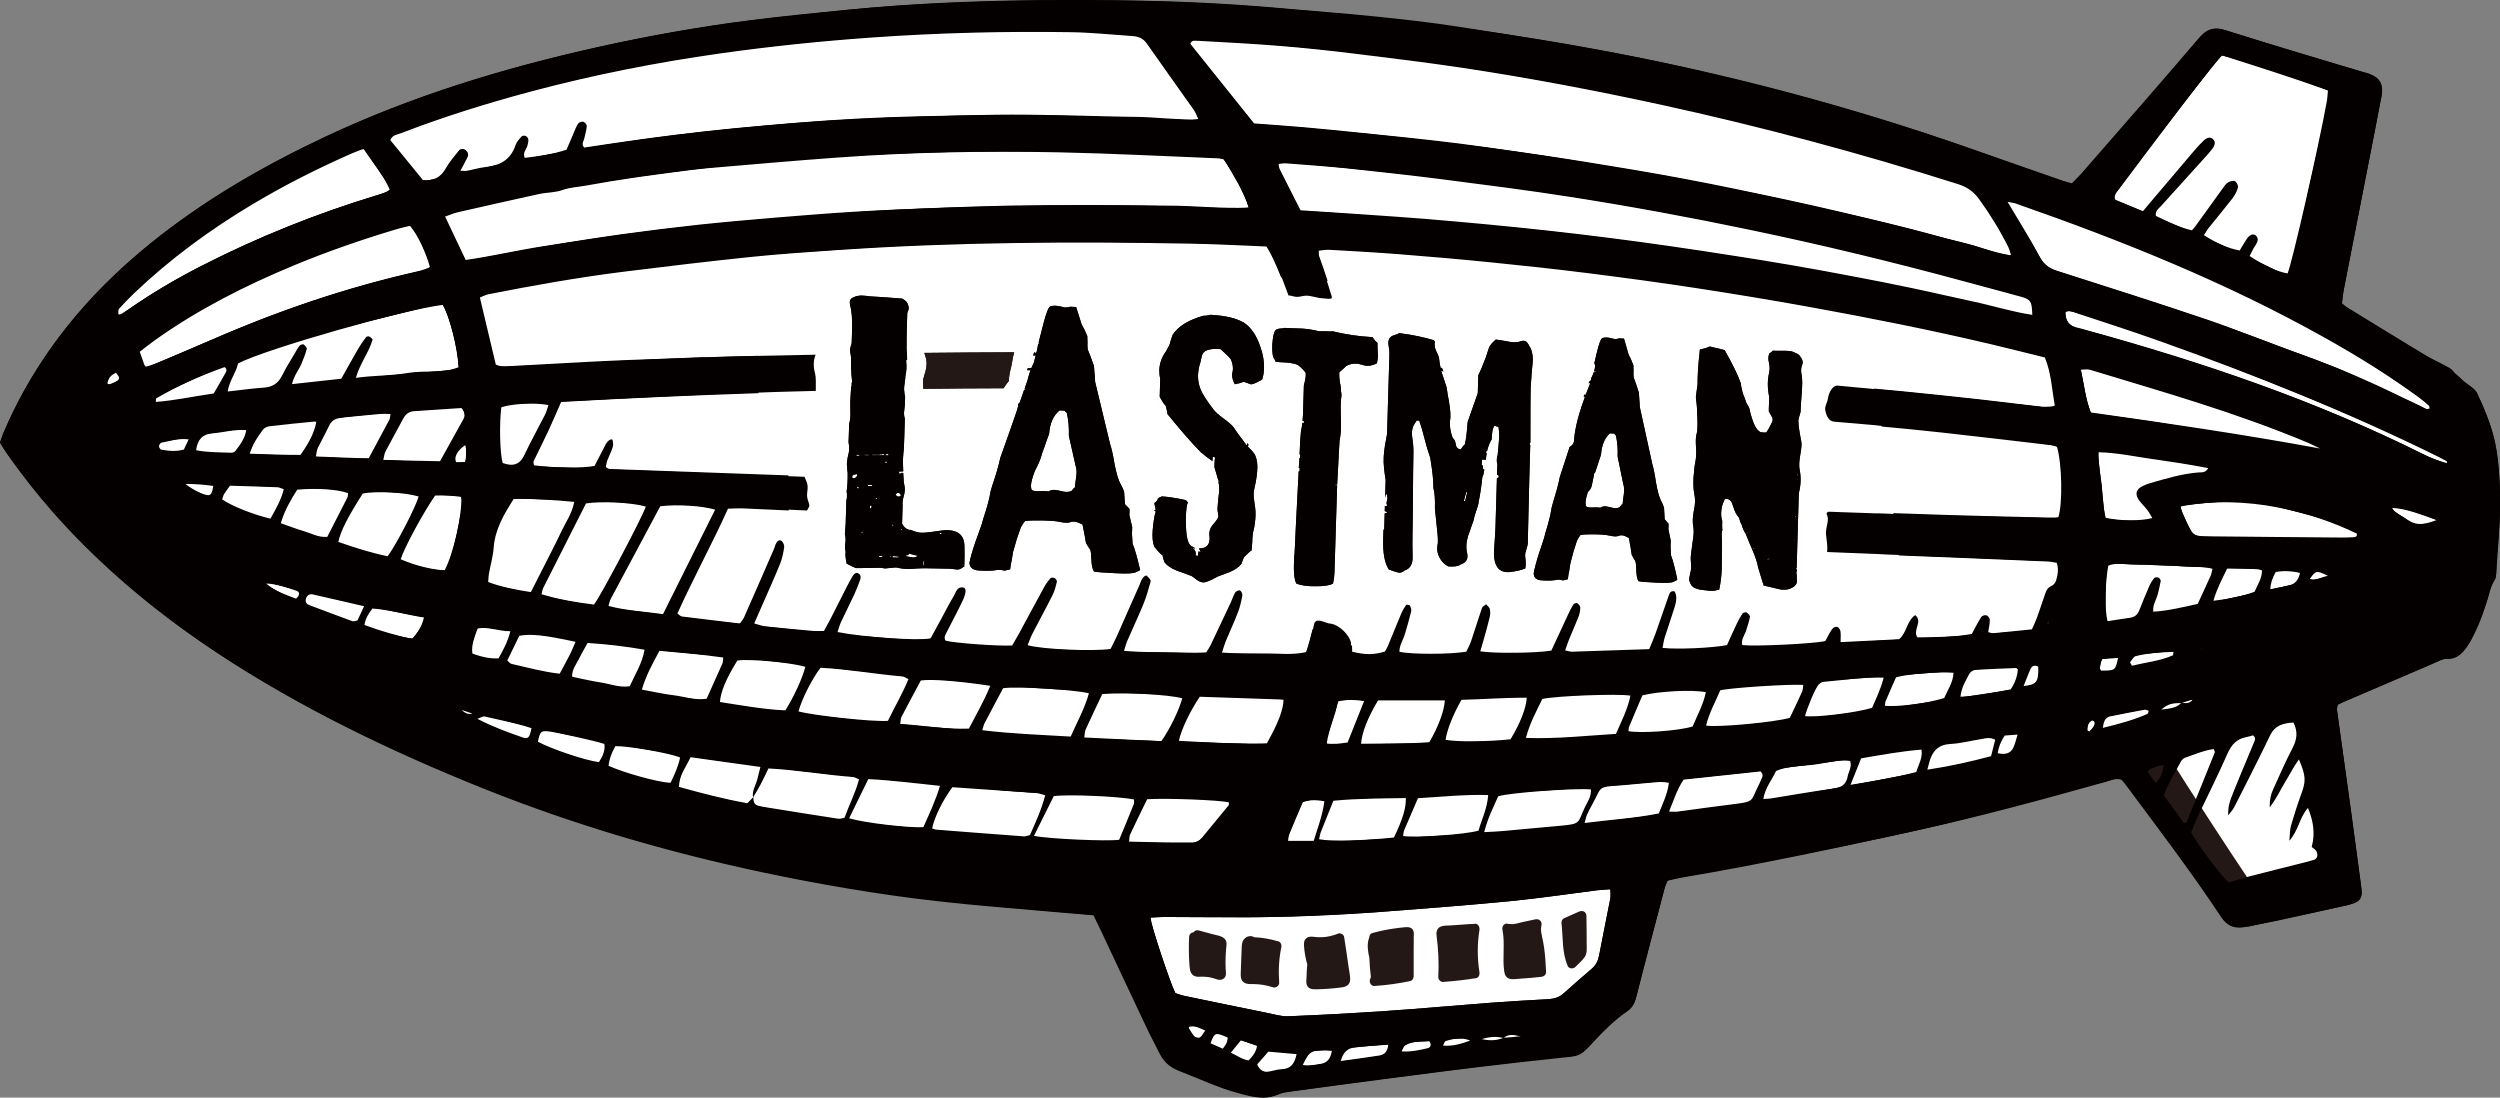 <?xml version="1.0" encoding="UTF-8"?>
<svg id="_レイヤー_2" data-name="レイヤー 2" xmlns="http://www.w3.org/2000/svg" viewBox="0 0 389.13 170.84">
  <rect x="0" y="0" width="389.13" height="170.84" fill="#808080" stroke="none"/>
  <defs>
    <style>
      .cls-1 {
        fill: #231815;
      }

      .cls-2 {
        fill: #fff;
      }

      .cls-3 {
        fill: #040000;
      }
    </style>
  </defs>
  <g id="_レイヤー_1-2" data-name="レイヤー 1">
    <g>
      <path class="cls-2" d="M185.7,154.16c.37,0,.6-.05.8,0,3.32,1.03,6.68,1.99,9.96,3.16,1.8.64,3.57.85,5.44.66,4.64-.46,9.29-.88,13.94-1.27,5.02-.42,10.04-.79,15.06-1.19.99-.08,1.97-.16,2.97.23-2.33.32-4.66.66-7,.97-3.96.54-7.93,1.05-11.89,1.58-4.18.56-8.36,1.12-12.54,1.72-1.47.2-2.92.49-4.38.74-.73.13-1.44.23-2.13-.25-2.39-1.7-5.1-2.76-7.75-3.92-.41-.18-.81-.36-1.22-.54-.75-.32-1.18-.88-1.26-1.91"/>
      <path class="cls-1" d="M71.31,110.21s.02,0,.03.01c-.18.02-.35.05-.53.07.17-.03.33-.05.5-.08"/>
      <polygon class="cls-1" points="24.85 77.79 25.01 77.9 25.05 77.75 24.85 77.79"/>
      <path class="cls-2" d="M75.92,90.72c-.03-.39-.1-.64-.06-.86.63-4.02,1.28-8.05,1.94-12.22.58-.04,1.2-.13,1.82-.11,5.84.21,11.69.42,17.53.66,6.64.27,13.28.58,19.92.87,9.28.42,18.56.85,27.84,1.26,4,.18,8,.36,12,.51,6.08.24,12.17.44,18.25.68,9.36.36,18.73.74,28.09,1.12.95.04,1.89.15,2.79.23.6,3.69-.95,14.06-2.78,18.79-.47.07-1.01.22-1.55.21-10.33-.17-20.66-.32-30.99-.57-4.88-.12-9.77-.36-14.64-.67-5.83-.36-11.66-.82-17.49-1.28-4.31-.34-8.62-.71-12.92-1.14-5.42-.55-10.83-1.14-16.24-1.77-4.37-.51-8.74-1.11-13.11-1.64-6.53-.78-12.93-2.24-19.34-3.71-.31-.07-.6-.21-1.06-.38"/>
      <path class="cls-2" d="M203.03,55.16c-.53.05-1.07.15-1.6.14-21.46-.54-42.92-.66-64.38-.3-9.29.16-18.58.3-27.86.62-8.64.3-17.28.82-25.91,1.23-1.6.08-3.2.15-4.8.19-.46.01-.93-.07-1.43-.11-.86-3.59-1.69-7.06-2.55-10.68.39-.18.79-.46,1.22-.54,7.07-1.4,14.17-2.67,21.32-3.55,6.44-.8,12.87-1.61,19.32-2.25,5.26-.52,10.54-.82,15.81-1.19,17.91-1.24,35.85-1.25,53.78-.9,3.76.07,7.52.27,11.16.41,1.85,2.55,5.8,13.86,5.92,16.93"/>
      <path class="cls-2" d="M204.56,61.04c1.1,4.51,1.45,8.9,1.79,13.3.06.79.24,1.62-.12,2.28-.14.16-.19.23-.26.27s-.15.06-.23.06c-.72.01-1.44.04-2.16.01-41.52-1.52-83.06-2.78-124.58-4.56-.31-.01-.62-.13-.9-.19-.45-1.56-.54-6.8-.15-9.1.57-.08,1.18-.22,1.8-.25,11.35-.56,22.71-1.17,34.06-1.63,23.93-.97,47.87-1,71.81-.7,5.52.07,11.05.23,16.57.36.71.02,1.42.08,2.36.14"/>
      <path class="cls-2" d="M212.05,83.44c.25-.19.3-.26.37-.29.15-.05.31-.1.46-.11.32-.02.64-.02.96-.01,35.2,1.43,70.41,2.87,105.61,4.31.23.01.46.1.81.18.45,1.09.05,2.2-.08,3.29-.14,1.14-.3,2.27-.48,3.4-.17,1.12-.39,2.23-.59,3.43-.71.15-1.32.35-1.94.4-5.11.41-10.21.86-15.33,1.17-8.07.48-16.15.87-24.23,1.26-4.88.23-9.76.42-14.64.57-16.65.54-33.3.8-49.96.9-.86,0-1.76.18-2.7-.29-.21-1.53.25-3.01.46-4.52.21-1.54.44-3.07.61-4.62.17-1.54.26-3.09.39-4.64.12-1.53-.03-3.08.26-4.43"/>
      <path class="cls-2" d="M212.08,76.96c-.08-1.76-.12-3.47-.23-5.17-.11-1.71-.25-3.42-.42-5.13-.16-1.69-.35-3.38-.54-5.23.77-.06,1.39-.16,2-.15,24.63.2,98.88,5.89,107.46,8.22.66,2.4.82,8.5.26,10.95-.81.35-1.69.19-2.55.17-7.53-.18-15.05-.35-22.58-.6-8.97-.29-17.93-.65-26.89-.96-9.12-.32-18.25-.63-27.37-.91-7.61-.23-15.21-.42-22.82-.64-1.6-.05-3.2-.15-4.8-.26-.46-.03-.91-.17-1.52-.29"/>
      <path class="cls-2" d="M209.68,55.39c-1.17-5.57-2.78-10.78-4.55-15.95-.05-.13.05-.31.1-.58.52-.04,1.06-.13,1.6-.1,26.34,1.42,52.46,4.71,78.39,9.56,11.17,2.09,22.3,4.33,33.27,7.29.86,2.53,1.05,5.04,1.45,7.44-.91.64-1.73.34-2.49.26-3.18-.34-6.36-.76-9.54-1.1-4.14-.46-8.28-.89-12.43-1.3-4.54-.45-9.08-.88-13.63-1.28-4.79-.41-9.58-.79-14.37-1.13-6.79-.47-13.58-.9-20.38-1.33-3.44-.22-6.88-.42-10.32-.57-8.32-.36-16.64-.69-24.97-1.03-.63-.03-1.26-.1-2.14-.17"/>
      <path class="cls-2" d="M186.56,18.53c-1.24.32-2.35.11-3.44.07-5.28-.16-10.56-.34-15.84-.53-9.69-.33-19.38-.08-29.06.27-8.08.29-16.14.89-24.19,1.7-10.6,1.07-21.14,2.54-31.6,4.58-4.79.94-9.54,2.1-14.31,3.15-.77.17-1.54.33-2.28.48-1.82-2.24-3.56-4.37-5.29-6.49.21-.83.96-.84,1.51-1.05,5.47-2.1,11.03-3.91,16.66-5.52,9.8-2.79,19.73-4.91,29.79-6.46,8.79-1.36,17.61-2.3,26.48-2.96,10.63-.79,21.27-1.01,31.92-.86,3.2.04,6.39.39,9.59.6.74.05,1.4.25,1.87.92,2.62,3.71,5.26,7.42,7.87,11.13.16.24.2.57.32.95"/>
      <path class="cls-2" d="M195.15,19.26c-3.55-4.42-6.89-8.57-10.24-12.74.2-.52.65-.37,1.01-.35,8.32.38,16.6,1.11,24.88,2.04,12.97,1.46,25.84,3.53,38.64,6.07,18.7,3.72,37.14,8.47,55.34,14.24,1.46.46,2.54,1.23,3.44,2.46,1.72,2.37,3.25,4.85,4.55,7.49.17.34.26.73.47,1.32-2.51-.18-4.62-1.22-6.84-1.75-2.33-.56-4.65-1.21-6.97-1.82-2.25-.58-4.49-1.17-6.75-1.72-2.33-.57-4.67-1.1-7.01-1.63-2.26-.52-4.53-1.03-6.8-1.52-2.27-.5-4.54-.97-6.81-1.44-2.35-.49-4.71-.95-7.06-1.41-2.28-.45-4.55-.9-6.84-1.31-2.36-.43-4.73-.8-7.1-1.19-2.29-.38-4.57-.77-6.87-1.14-2.37-.38-4.74-.74-7.12-1.09-2.3-.33-4.59-.66-6.89-.95-2.3-.29-4.61-.56-6.91-.83-2.38-.28-4.77-.56-7.15-.81-2.31-.25-4.62-.47-6.93-.69-2.39-.23-4.78-.47-7.17-.68-2.31-.19-4.62-.35-6.86-.52"/>
      <path class="cls-2" d="M194.37,32.32c-.48.04-.92.12-1.37.12-1.52-.02-3.04-.04-4.56-.11-10.25-.48-20.5-.45-30.75-.26-9.53.17-19.05.48-28.56,1.25-6.54.53-13.09.98-19.62,1.67-11.47,1.21-22.88,2.86-34.2,5.11-.93.19-1.87.33-2.85.5-.3-.55-.55-.96-.75-1.39-.86-1.83-1.71-3.66-2.62-5.61.84-.26,1.52-.51,2.21-.68,9.42-2.34,18.93-4.14,28.53-5.5,9.92-1.4,19.87-2.34,29.87-2.99,13.6-.88,27.21-1.04,40.82-.73,6.32.15,12.64.55,18.96.85.32.02.63.09.9.13,1.63,2.15,3.41,5.54,3.99,7.65"/>
      <path class="cls-2" d="M250.67,138.46c0,.57.06.96-.01,1.34-.57,2.97-1.19,5.92-1.75,8.89-.16.84-.48,1.53-1.13,2.08-1.47,1.26-2.94,2.53-4.37,3.83-.7.64-1.5.87-2.41.92-2.96.16-5.91.33-8.87.55-5.43.41-10.85.91-16.28,1.28-5.11.35-10.23.63-15.34.83-1.09.04-2.21-.31-3.3-.53-4.31-.87-8.62-1.76-12.93-2.66-.47-.1-.91-.28-1.33-.41-1.01-2.17-3.64-10.09-3.87-11.76.71-.03,1.41-.09,2.11-.09,3.84.01,7.69.05,11.53.05,7.45,0,14.89-.28,22.31-.85,6.7-.51,13.41-1.02,20.1-1.67,4.46-.43,8.89-1.11,13.34-1.67.69-.09,1.39-.1,2.2-.15"/>
      <path class="cls-2" d="M74.11,97.65c.88.05,1.59.03,2.29.13,8.02,1.06,16.02,2.21,24.05,3.18,5.72.69,11.48,1.1,17.21,1.69,4.86.5,9.71,1.08,14.56,1.62,3.9.44,7.8.89,11.7,1.28,4.54.45,9.09.86,13.63,1.25,2.63.22,5.27.41,7.91.56,4.32.24,8.63.47,12.96.64,6.32.26,12.64.46,18.97.7,1.02.04,2.05.14,3.27.22-.71,2.57-1.85,4.67-3.04,6.83-.79.03-1.5.11-2.21.09-7.6-.24-15.21-.47-22.81-.76-4.32-.17-8.64-.41-12.95-.72-5.27-.37-10.54-.82-15.8-1.28-3.75-.32-7.5-.68-11.24-1.08-4.77-.52-9.55-1.04-14.31-1.68-5.16-.69-10.31-1.46-15.44-2.3-9.41-1.53-18.75-3.42-28.02-5.64-.53-.13-1.04-.33-1.73-.55.33-1.36.64-2.61,1.02-4.17"/>
      <path class="cls-2" d="M328.98,30.73c.11-.21.22-.51.39-.75,2.9-4.16,15-19.85,16.47-21.35,1.99.33,14.39,4.42,16.71,5.52-.13,2.4-.91,4.71-1.37,7.09-.47,2.4-1.05,4.78-1.58,7.17-.53,2.39-1.03,4.78-1.58,7.17-.55,2.37-.86,4.81-1.68,7.06-.17.05-.25.09-.32.08-.23-.02-.5,0-.69-.11-8.55-4.27-17.4-7.82-26.18-11.55-.06-.02-.07-.14-.16-.32"/>
      <path class="cls-2" d="M71.32,110.2c3.32.88,6.63,1.84,9.98,2.61,10.07,2.31,20.23,4.12,30.46,5.55,8.48,1.19,16.99,2.15,25.52,2.93,6.21.57,12.43,1.18,18.65,1.72,2.87.25,5.75.44,8.62.56,7.12.29,14.24.52,21.35.78,1.83.06,3.67.13,5.72.2-.22.55-.28.95-.51,1.23-1.18,1.45-2.41,2.84-3.58,4.29-.72.89-1.59,1.24-2.72,1.21-3.44-.1-6.89-.08-10.33-.2-7.76-.26-15.52-.6-23.25-1.34-5.74-.55-11.47-1.06-17.2-1.71-14.2-1.61-28.05-4.87-41.66-9.26-6.33-2.04-12.59-4.31-18.74-6.87-.74-.31-1.46-.66-2.17-1.05-.12-.07-.09-.42-.13-.64h-.02Z"/>
      <path class="cls-2" d="M317.52,103.5c.17,1.34-.25,2.22-.63,3.07-.27.13-.48.29-.71.33-7.99,1.2-15.97,2.47-23.98,3.55-27.97,3.76-56.09,5.27-84.29,5.42-.47,0-.94-.07-1.39-.1-.05-.24-.15-.42-.11-.55.61-2.02,1.25-4.03,1.92-6.17.74-.05,1.44-.13,2.14-.14,5.12-.03,10.25.02,15.37-.09,7.2-.16,14.4-.43,21.6-.69,4.24-.15,8.48-.34,12.71-.59,7.27-.44,14.54-.9,21.8-1.42,7.42-.52,14.84-1.11,22.27-1.68,3.19-.24,6.38-.52,9.57-.76,1.19-.09,2.37-.12,3.73-.18"/>
      <path class="cls-2" d="M202.37,32.82c-1.25-2.5-2.4-4.81-3.5-7.02.27-.68.71-.57,1.08-.54,8.38.69,16.74,1.56,25.08,2.58,9.46,1.16,18.88,2.53,28.27,4.16,16.1,2.8,32.07,6.25,47.87,10.45,4.41,1.18,8.8,2.45,13.24,3.54,1.63.4,2.25,1.32,2.27,3.08-.5-.03-.95.01-1.39-.09-7.35-1.64-14.66-3.43-22.04-4.9-8.01-1.6-16.05-3.01-24.12-4.29-7.75-1.23-15.53-2.27-23.31-3.25-5.4-.68-10.82-1.19-16.25-1.66-7.34-.64-14.68-1.19-22.03-1.75-1.67-.13-3.35-.19-5.19-.29"/>
      <path class="cls-2" d="M200.27,130.97c.67-2.25,1.67-4.19,2.47-6.26.61-.08,1.15-.2,1.69-.22,3.04-.1,6.09-.14,9.13-.26,9.04-.37,18.09-.65,27.12-1.2,7.59-.46,15.17-1.13,22.74-1.9,9.8-.99,19.58-2.15,29.31-3.71,6.25-1,12.5-1.99,18.74-2.96.85-.13,1.71-.17,2.67-.27-.01,1.21-.45,2.05-1.11,3.02-2.99.67-6.1,1.44-9.24,2.04-8.57,1.65-17.14,3.3-25.74,4.8-5.05.88-10.14,1.49-15.22,2.15-6.11.8-12.23,1.58-18.35,2.27-4.05.46-8.13.83-12.2,1.11-7.27.49-14.54.9-21.82,1.29-2.8.15-5.6.17-8.4.23-.54.01-1.07-.08-1.78-.13"/>
      <path class="cls-2" d="M346.84,137.43c-1.45-1.35-11.07-14.65-12.57-17.42.1-.11.19-.29.31-.33,7.21-2.44,14.41-4.88,21.62-7.3.29-.1.62-.09.91-.13.65,1.79,3.22,15.53,3.74,19.98.05.47,0,.94,0,1.55-4.73,1.23-9.35,2.44-14.02,3.65"/>
      <path class="cls-2" d="M312.23,31.32c.67.08,1.06.06,1.41.18,18.59,6.49,36.8,13.86,53.74,24.15,3.23,1.96,6.33,4.16,9.46,6.29.64.44,1.42.79,1.72,1.87-.45-.09-.83-.09-1.15-.24-3.86-1.78-7.71-3.61-11.58-5.38-1.53-.7-3.11-1.31-4.68-1.9-5.71-2.13-11.39-4.35-17.16-6.32-7.89-2.7-15.84-5.2-23.78-7.76-1.19-.38-2.06-.94-2.71-2.15-1.38-2.57-3-5.02-4.52-7.52-.2-.33-.41-.66-.77-1.24"/>
      <path class="cls-2" d="M28.26,75.23c14.78.44,29.15,1.15,43.42,1.98.53.87.27,1.59.14,2.29-.6,3.19-1.18,6.4-2.44,9.36-2.38-.02-8.17-1.57-19.1-5.07-10.42-3.33-19.55-6.84-22.02-8.57"/>
      <path class="cls-2" d="M23.93,62.08c.32-.22.63-.49.97-.65,2.62-1.22,5.21-2.51,7.88-3.59,7.81-3.16,15.84-5.66,24-7.7,3.73-.93,7.46-1.85,11.19-2.77.3-.07.61-.09.88-.12,1.12,1.81,2.41,6.83,2.57,10-.41.12-.85.32-1.3.36-3.18.29-6.38.51-9.56.83-7.48.75-14.96,1.47-22.43,2.33-4.45.51-8.87,1.27-13.3,1.9-.27.04-.56-.07-.84-.11-.03-.16-.05-.32-.08-.48"/>
      <path class="cls-2" d="M64.02,34.94c1.3,2.13,2.22,4.28,3.04,6.46-.54.69-1.28.72-1.97.87-9.15,2.04-18.06,4.89-26.76,8.39-4.53,1.82-9,3.8-13.5,5.71-.66.28-1.33.54-2.01.81-.88-.57-.94-1.5-1.26-2.48.76-.59,1.51-1.19,2.28-1.74,5.91-4.24,12.29-7.6,18.91-10.52,6.31-2.78,12.81-5.05,19.4-7.04.53-.16,1.08-.27,1.88-.46"/>
      <path class="cls-2" d="M24.72,70.1c-.29-.68-.24-1.17.36-1.3,1.33-.28,2.68-.44,4.01-.72,5.65-1.16,11.39-1.65,17.1-2.34,3.81-.46,7.63-.87,11.44-1.26,2.54-.25,5.1-.43,7.65-.63,1.59-.13,3.19-.26,4.78-.36.63-.04,1.26,0,1.92,0,.73,1.34.46,2.76.54,4.11.08,1.38.02,2.76.02,4.25-.55.11-1,.28-1.45.26-5.19-.21-10.38-.46-15.58-.7-3.91-.18-7.82-.4-11.74-.55-5.68-.22-11.35-.41-17.02-.61-.71-.03-1.41-.1-2.05-.15"/>
      <path class="cls-2" d="M56.71,23.23c1.23,1.8,2.46,3.6,3.68,5.41.17.25.24.57.43,1.01-.83.29-1.56.58-2.3.81-9.36,2.84-18.41,6.48-27.15,10.94-4.08,2.08-8.02,4.41-11.77,7.06-.37.26-.71.7-1.26.43-.35-.17-.18-.75.46-1.41,3.43-3.55,7.19-6.73,11.14-9.65,7.87-5.81,16.38-10.47,25.32-14.32.29-.13.6-.22.9-.32.07-.02.15,0,.56.03"/>
      <path class="cls-2" d="M327.71,96.83c-.05-3.21.03-6.04.23-8.85.34-.13.56-.29.77-.28,11.11.43,22.22.87,33.33,1.32.21.01.41.17.59.25.1.57-.32.54-.58.59-6.72,1.48-13.43,2.97-20.16,4.39-3.83.81-7.7,1.49-11.55,2.21-.78.15-1.56.22-2.63.37"/>
      <path class="cls-2" d="M361.85,69.98c-.4.13-.56.25-.69.22-11.82-2.4-23.73-4.29-35.71-5.91-.87-2.23-1.07-4.5-1.57-6.71.75-.63,1.44-.13,2.06.05,3.37.99,6.71,2.1,10.1,3.05,7.94,2.24,15.66,5.11,23.33,8.15.79.31,1.54.71,2.49,1.15"/>
      <path class="cls-2" d="M339.39,78.7c5.1-.6,10.06-1.14,15.07.18,3.56.93,7.16,1.69,10.58,3.11.87.36,1.79.65,2.75,1.43-.48.17-.74.35-1,.35-5.92,0-11.84,0-17.75-.04-2.08-.02-4.16-.16-6.23-.19-.89-.01-1.54-.34-1.93-1.17-.42-.88-.85-1.75-1.25-2.64-.12-.28-.14-.61-.24-1.02"/>
      <path class="cls-2" d="M327.66,80.73c-.38-3.46-.76-6.84-1.15-10.41,2.72-.11,5.19.57,7.68.88,2.62.33,5.22.81,7.82,1.24,2.5.42,5.02.73,7.45,1.64-.78.06-1.56.13-2.35.16-3.28.14-6.53.53-9.7,1.46-1.94.57-2.46,1.55-1.71,3.43.2.51.42,1.01.64,1.54-1.84.49-5.49.51-8.69.04"/>
      <path class="cls-2" d="M321.45,48.26c10.1,2.08,50.13,17.95,60.19,23.86-.51,0-.82.08-1.08-.01-1.2-.45-2.41-.87-3.56-1.45-14.91-7.46-30.54-12.94-46.47-17.58-2.38-.7-4.76-1.39-7.17-1.99-1.43-.35-1.93-1.23-1.91-2.83"/>
      <path class="cls-2" d="M40.39,90.28c8.67,2.37,17.08,4.21,25.71,5.79-.35,1.46-1.1,2.38-1.77,3.31-4.47-.27-20.54-6.16-23.94-9.11"/>
      <path class="cls-2" d="M326.75,104.57c.14-.79.23-1.33.34-1.99,5.35-.76,10.68-1.15,15.99-1.8-1.55.93-3.3,1.15-4.99,1.57-1.86.46-3.74.9-5.62,1.27-1.79.35-3.54.99-5.73.95"/>
      <path class="cls-2" d="M341.48,108.87c-.14.18-.24.47-.42.52-5.05,1.53-10.09,3.04-15.15,4.54-.28.08-.6.06-.92.08-.33-.79-.03-1.33.48-2,2.14-.42,4.41-.85,6.67-1.31,2.58-.53,5.15-1.1,7.73-1.63.55-.11,1.11-.1,1.67-.15l-.05-.05Z"/>
      <path class="cls-2" d="M379.84,81.21c-1.5.41-2.6.33-3.68.39-.29.01-.64-.1-.89-.27-1.19-.78-2.36-1.6-3.71-2.52,2.05.09,5.71,1.14,8.29,2.4"/>
      <path class="cls-2" d="M17.94,57.81c.77.47.87.97.37,1.47-.27.27-.69.42-1.06.53-.18.06-.5-.01-.62-.15-.11-.12-.12-.51-.01-.62.42-.45.89-.84,1.32-1.23"/>
      <path class="cls-2" d="M341.53,108.92c.28-.11.56-.22.84-.33.02.1.04.19.06.29-.31,0-.63,0-.94,0l.04.05"/>
      <rect class="cls-2" x="109.51" y="34.98" width="182.7" height="75.46"/>
      <path class="cls-2" d="M71.34,110.21c-.18.02-.35.05-.53.07.17-.03.33-.05.51-.08h.02"/>
      <polygon class="cls-2" points="24.85 77.79 25.05 77.75 25.01 77.9 24.85 77.79"/>
      <path class="cls-1" d="M146.94,82.53c-.07,0-.72.09-2.04.28-.98.14-1.64.13-1.9.07-.32-.06-.78-.18-1.24-.41h-.26c-.46-.12-.84-.46-1.09-.96l.04-1.37.04-1.36c-.05-.55.03-.98.11-1.31.22-.7.3-1.3.19-1.8-.12-.5-.16-1.21-.2-2.03l-.2-.06-.34.21-.18-.39h.06l.66-.03c-.04-.87-.08-1.8.02-2.79.08-.49.11-1.42.15-2.67l.08-2.73c-.12-.39-.17-.83-.09-1.31.08-.49.09-.98.11-1.36l.02-.76c-.06-.17-.12-.55-.16-1.16.01-.27.02-.6.1-1.03.08-.45.09-.8.1-.98.09-.4.15-.81.17-1.22.01-.18,0-.37-.01-.55l.02.09v-.22s-.03,0-.03,0c0-.23,0-.46-.02-.69l.14.04c.02-.71-.03-1.26-.08-1.7-.02-1.37.03-3.28.11-5.62,0-.05.28-.59.22-.81-.05-.5-.24-.89-.62-1.18l-.39-.24c-.73-.04-2.44-.19-3.17-.24l-1.73-.1c-.46-.08-1-.11-1.46-.14-.54.03-.94.11-1.15.26-.61.19-.76.62-.58,1.35.24.79.34,2.11.28,4.04l-.05,1.65c-.02.12-.03.23-.05.35-.19.41-.27.86-.16,1.32.01.03.03.12.05.21,0,.09,0,.18.02.26h.02c0,.09.01.18.02.27.01.39,0,.77,0,1.16,0,.09.01.19.01.28-.01.13,0,.24-.04.38.02-.05.03-.09.05-.14.01.66.06,1.31.14,1.96-.03.14-.07.29-.08.45,0,.11.01.22.02.34-.03,0-.05-.01-.08-.01-.01.44-.12,1.65-.13,2.09,0,.28-.03.94,0,2.04.05.61-.04,1.16-.19,1.75l-.04,1.32-.05,1.48c.06.39.11.78.1,1.16,0,.22-.09.66-.24,1.26-.08.55-.16.98-.1,1.26.05.5.04.88.1,1.05.03,1.33-.07,2.31-.16,2.97.06.22.05.44.05.72,0,.22-.01.44-.09.66l-.11,3.63c-.01.39-.11,1.21-.12,1.59.06.28.12.56.11.88,0,.27-.02.55-.09.82-.01.5.04.88.1,1.1-.07.33-.03.93.15,1.82.72.4,1.25.63,1.45.69h.8c.6.02,2.27-.06,2.86-.04.2,0,.4,0,.66.07.19.06.46,0,.93-.04.53-.05.86-.09.99-.09.72.17,1.31.24,1.91.25.13,0,.4,0,.73-.04.66-.04,1.25-.09,1.84-.08l3.85.07c.26,0,.91.12,1.23.13.19,0,.32-.05.46-.1l.6-.37c.04-1.19.07-2.22.03-3.14-.01-1.79-1.09-2.62-3.17-2.51M135.77,70.75l1,.03.4-.1v.11s.13-.1.13-.1h.33s0,.17,0,.17h-1.79s-.07,0-.07,0v-.11ZM134.57,70.76l.67.02v.11s-.67-.02-.67-.02v-.11ZM133.3,70.77l.47.02v.16s-.47-.01-.47-.01v-.17ZM132.79,74.44l-.13-.06v-.27c.01-.17.28-.27.76-.31v.11s-.01.16-.01.16c-.14.27-.34.37-.61.36M133.35,76v-.05l.14-.16h.14s.06.22.06.22h-.33ZM134.34,82.84l-.27.16h-.13s.41-.32.41-.32v.16ZM135.66,78.97l-.14.16h-.13s.01-.33.01-.33l.2-.16.06.11v.22ZM135.76,75.63l-.6.04-.06-.06v-.11s.67-.04.67-.04v.16ZM136.49,77.68l-.26-.12v-.05h.27s0,.17,0,.17ZM137.35,86.69h-.53s0-.17,0-.17h.53s0,.17,0,.17ZM138.06,72.03h-.33s0-.17,0-.17h.33s0,.17,0,.17ZM138.29,70.89l-.47-.02v-.16s.41-.04.41-.04l.06.06v.16ZM138.74,86.77h-.07l-.19-.17h.27s0,.17,0,.17ZM138.89,81.85v-.27s.2.22.2.22l-.2.1v-.05ZM139.86,86.79l-.93-.02v-.22s.93.07.93.07v.16ZM140.22,77.13l-.2.16h-.33s-.32-.29-.32-.29l.27-.27h.33s.25.29.25.29v.11ZM140.32,82.54l-.13-.11v-.05s.27,0,.27,0l-.14.16ZM142.76,86.52c0,.11-.2.21-.6.26l-1.11-.19v-.11s.14-.16.14-.16v.11c.19,0,.26-.1.27-.27l1.18.3h.13v.06ZM143.84,87.96h-.13s0-.17,0-.17v-.05s0-.11,0-.11v-.21s.14-.16.14-.16l-.02.71ZM146.4,83.17l-.13-.06v-.11s.13-.05.13-.05h.26s-.27.22-.27.22Z"/>
      <path class="cls-1" d="M176.19,83.32l.04-1.27-.44-1.86.03-.95-.72-.76-.13-1.96c-.11-.32-.29-.7-.52-1.13-.41-.7-.69-1.77-.96-3.1-.26-1.65-.54-2.72-.71-3.2l-2.32-9.65c-.04-.59-.03-.96-.09-1.23l-.09-1.23c-.4-1.19-.75-2.06-.98-2.6-.05-.38-.04-.7-.03-1.07l-.03-1.01c-.35-.82-.64-1.42-.88-1.8l-.86-2.71-.94-.05c-.19.09-.45.13-.76.12-.19-.01-.38-.08-.69-.15-.63-.14-1.13-.17-1.58-.04-.32.09-.66.98-1.09,2.61l-.79,3.07h.07c-.02.06-.03.13-.05.19-.03,0-.05.01-.08.02,0,.05-.08.37-.15.85h0c-.04.15-.08.3-.11.45,0,0-.03-.02-.03-.02l-.07.1c-.12,0-.18-.07-.25-.13-.05.18-.11.36-.17.54l.4-.04c-.1.37-.19.74-.28,1.11-.14.28-.27.57-.39.86l-.55.03c-.05.1-.09.2-.14.3l.55.03c-.14.39-.27.77-.37,1.16-.04.16-.08.32-.12.49-.19.54-.36.97-.43,1.26l.12.02s-.02.08-.03.12c-.06-.01-.09-.02-.16-.03-.21.58-.42,1.33-.77,2.17h-.19s.05.32.05.32l-.28.95-1.05,3.02-1.47,4.14c-.3,1.39-.72,2.78-1.22,4.22l-.28.96c-.23,1.34-.52,2.3-.73,3-.35,1.07-.57,1.77-.65,2.14-.49,1.34-.78,2.25-.98,2.73-.57,1.66-.86,2.79-.94,3.33.04.76.61,1.15,1.64,1.17,1.09.07,2.06.04,2.77-.11.51-.04.96.12,1.02.12.13,0,.26-.05.45-.1l.45-.1c.08-.7.16-1.12.23-1.34l.23-1.39.57-1.98.63-1.81c.27-.48.47-.79.67-1,.7-.09,1.59-.12,2.8-.09,1.2.03,2.02.1,2.58.22.81.18,1.38.19,1.82,0,.13-.05.25-.05.44-.04.31,0,.75.18,1.3.46.27,1.28.43,2.24.54,2.88.3.49.48.81.66,1.02.11.27.16.85.19,1.75.04.69.15,1.28.39,1.65.43.11,1.55.18,3.34.27,1.79.09,2.84.05,3.15-.15.37-.15.62-.25.69-.36-.44-1.91-.82-3.28-1.17-4.08l-.08-1.32ZM167.34,75.82c-.19.15-.39.36-.58.62-.25.1-.51.14-.82.13-.44-.01-1.38-.31-1.82-.32-.38-.01-.7.09-.89.24-.37-.06-.88-.08-1.45-.04-.57.04-1.01-.03-1.2-.2-.06-.16-.12-.38-.11-.65.02-.58.25-1.37.59-2.25.13-.24.25-.49.37-.74.36-.72.61-1.41.8-2.13.32-.79.46-1.3.52-1.45l.55-1.53c.11-1.6.65-2.81,1.62-3.62l.75.03.37.33c.28,1.13.37,2.31.33,3.59l1.05,4.67c.11.32.17.7.15,1.12-.01.48-.24,1.75-.25,2.18"/>
      <path class="cls-1" d="M193.49,50.17c-1.05-.63-2.72-1.04-5.06-1.17-.49.13-.85.16-1.09.14-2.32.65-3.92,1.61-4.82,2.98-.2.51-.34,1.03-.48,1.55l-.52.97c-.7.96-1.04,1.95-1.07,2.95-.01.47.03.89.14,1.32l-.08,2.84c.34.65.64,1.13.93,1.41.16.59.27,1.01.27,1.28,2.11,2.6,3.87,4.61,5.22,5.97.7.6,1.24.98,1.65,1.26.06.05.12.11.12.16l.08-.73.25.04s.06.09.09.13l-.06.46-.03.99.6,2.05v.05h.18s0,.16,0,.16l-.18-.06c.11.42.15.89.14,1.36-.01.26-.02.57-.09.93-.08.83-.16,1.51-.18,2.08l.15,1.1c-.07.31-.39.77-.94,1.38-.37.46-.51.98-.47,1.55.05.21.05.42.04.57-.03.99-.59,1.5-1.67,1.48l.29.53-.36-.06-.08.68-.36-.06c.08-.57-.09-.94-.57-1.22l.18.06.18.06h.18s-.54-.32-.54-.32c-.54-.17-.87-1.22-.93-3.06-.04-.73-.02-1.26-.01-1.62.03-.99.11-1.72.31-2.19-.12-.06-.24-.16-.29-.32-1.6-.34-2.87-.54-3.78-.58-.03.01-.05.03-.07.04-.17.08-.36.15-.52.25,0,.02,0,.03-.01.06-.06.28-.28.51-.55.68.02.29.21.9.2,1.14l-.18-.06h-.12s.3.22.3.22c0,.1,0,.21-.07.26-.14.58-.29,1.47-.39,2.62-.09,1.1,0,2,.23,2.58.53.69.94,1.12,1.3,1.39.05.31.16.69.33,1.11.41.48,1.01.91,1.85,1.24l2.1.77c.42.06,1.06.85,1.72,1.02.12.05.24.06.36.06.42,0,1.15-.29,2.19-.9l2-.75c.79-.35,1.34-.75,1.71-1.21.26-.67.39-1.03.45-1.08.49-.51.86-.86,1.16-1.06l.1-1.35c0-.31.02-.78.1-1.35.13-.46.27-1.13.36-2.01.09-.88.05-1.71-.1-2.49l-.14-1.15c-.04-.52.03-.93.1-1.29.2-.77.35-1.64.44-2.63.09-.98,0-1.76-.28-2.44-.11-.31-.51-.8-1.15-1.39l.07-.38c-.06-.07-.1-.14-.16-.21l-.08.38v-.05s-.06,0-.06,0c-.92-1.23-1.61-2.14-2.01-2.78-.29-.38-.81-.81-1.57-1.37-.76-.55-1.29-1.04-1.58-1.42-1.1-1.46-1.85-2.59-2.12-3.49-.39-1.17-.35-2.47.11-3.86.14-.57.21-.88.21-.93.15-.88,1.12-1.25,2.92-1.1,1.05.94,1.57,1.49,1.63,1.64.28.69.38,1.32.24,1.94-.06.15-.07.26-.07.41-.01.47.15,1,.43,1.48.6-.13.96-.22,1.15-.31.06-.05.18-.04.3-.04.24.01.88.35,1.06.36.24.01.84-.22,1.74-.75.19-.56.27-1.18.29-1.8.03-1.03-.17-2.13-.56-3.24-.6-1.85-1.51-3.14-2.68-3.88"/>
      <path class="cls-1" d="M214.42,53.39c-.28-.22-.56-.54-.77-.91-2.24-.12-4.3-.44-6.2-.91-.29.04-.64.02-1.1-.01h-1.04c-.87-.21-1.74-.36-2.56-.41l-2.87-.11c-.06.05-.3.09-.71.11-.29.04-.53.13-.66.27-.25.35-.39,1.06-.48,2.25-.03,1.19.06,1.92.35,2.24q0-.05-.06-.1c.06.05.11.21.22.48.18.06.76.09,1.88.15.76.09,1.35.22,1.63.39.63.5,1.02.93,1.19,1.24.04.57-.09,1.18-.29,1.89l-.14,4.62c-.01.34-.04.66-.07.97l.21-.03c0,.1,0,.2.01.3h-.24c-.05.44-.12.86-.22,1.27-.09.92-.18,2.16-.22,3.65h.11c-.02.19-.03.37-.05.56-.02,0-.06,0-.08,0-.02.67-.04,1.18-.11,1.54h.14c0,.18,0,.35,0,.52h-.15s-.43,8.37-.43,8.37c-.14,2.93-.19,4.52-.26,4.88-.12,2.11-.05,3.55.34,4.23.69.27,1.68.44,2.96.41,1.28.02,2.21-.12,2.74-.42.13-.61.21-1.18.22-1.69l.04-1.33.02-.56.22-7.21.07-2.25.07-2.25h-.29s0-.11,0-.11h.29c.13-2.49.24-4.13.26-4.89l.11-1.84s0-.08,0-.12c.4-1.67.15-3.69.18-5.39l.05-.67s-.02.01-.03.01c.02-.23.04-.45.07-.66.06-.35.03-.68-.04-.99-.01-.29-.03-.56-.05-.77-.15-.62-.25-1.34-.22-2.16l.77-.68c.42-.49,1.12-.71,2.04-.66.29.02,1.08.31,1.48.33.46.02.98-.1,1.56-.38.13-.55.2-1.06.16-1.52-.04-.46-.08-1.02-.06-1.68"/>
      <path class="cls-1" d="M238.07,53.93c-.25-.56-.52-.87-.9-.89-.16-.01-.27.03-.44.07-.55.22-1.37.22-2.41-.03l-1.48-.23c-.62.52-.96.95-1.08,1.29-.12.39-.25.77-.37,1.12-.06.24-.14.48-.25.7-.34.92-.68,1.74-1.04,2.44l-.08,2.8-1.58,4.49c-.1,1.55-.25,2.75-.44,3.49-.28.24-.46.53-.64.78-.44-.07-.71-.33-.76-.78-.09-.56-.25-.86-.47-.97-.31-.82-.46-1.58-.44-2.23v-.45c.15-.75.06-1.76-.17-3.13-.15-.66-.24-1.32-.33-2.03l-.87-2.66.36.11c-.09-.18-.17-.36-.24-.56h-.21c-.13-.57-.2-1.11-.25-1.6h0c-.03-.1-.07-.21-.11-.31-.02-.05-.12-.28-.02-.06-.11-.23-.22-.45-.32-.68-.19-.43-.31-.91-.18-1.4l-.17-.25c-1.4-.43-3.19-.83-5.39-1.11-.17.14-.46.23-.75.31-.75.21-1.05.75-.9,1.63.1.51.14.92.13,1.28l-.37,12.5c-.23,1.16-.45,2.33-.52,3.5-.07,1.22.11,2.4.29,3.57,0,.04,0,.07.01.11l-.08,2.74.13-.56.18.03c.01.21.03.43.04.64l-.14.7.1.41-.12.05h-.23s-.02.8-.02.8h.06l.28.16v.1s-.35.09-.35.09l-.07,2.43-.12.15-.04,1.32c-.07,2.28.23,3.86.88,4.84.9.32,1.46.49,1.63.49.28,0,.52-.09.8-.34.91-.28,1.33-1.03,1.26-2.3-.02-1.27-.04-2.38-.01-3.44.04-1.37.05-3.39.07-6.11.03-2.78.03-4.85.07-6.22.02-.71-.01-1.52-.15-2.43-.05-.36-.09-.66-.09-.86.02-.56.14-1.06.38-1.4.18-.3.3-.5.42-.59l.34.02c.26.67.62,1.9,1.07,3.68.09.37.23.79.37,1.24l-.02.03.04.03c.09.27.18.54.27.84.33,2.03.51,3.6.48,4.65.2.71.28,1.77.24,3.23l.26,2.52c.13,1.16.22,2.02.2,2.57,0,.25-.01.46-.08.7-.2,1.21.54,2.63,1.69,3.2.94.07,1.56-.02,1.84-.26.73-.24,1.13-.63,1.15-1.23,0-.15.01-.35-.04-.55-.2-.81-.17-1.71.14-2.7l.91-2.58c.02-.6.73-2.13.75-2.78.33-1.69.48-2.94.56-3.78.18-.34.24-.74.31-1.19-.16,0-.22-.11-.21-.26v-.35c-.15,0-.21-.06-.2-.16l.02-.6c0-.15.06-.2.17-.19.16,0,.27.01.44.07l.14-1.04-.05-.05c-.05-.05-.05-.1-.05-.15q0-.05.06-.1l.11-.09c.19-.74.43-1.33.71-1.77.03-1.05.16-1.74.4-2.13l.66.18c.09.51.13,1,.12,1.55-.02.58-.19,2.04-.24,2.81-.12.36-.17.74-.12,1.13.02.17.07.33.1.49h-.04l-.05,1.5c.17,0,.27.06.27.16v.15c0,.1-.12.14-.28.19l-.23,7.77c-.03.85-.11,1.89-.2,3.19-.09,1.05,0,1.9.31,2.55.36.85,1.12,1.22,2.22,1.09.99-.13,1.76-.31,2.31-.55.06-.24.07-.45.07-.64,0-.25.01-.5-.03-.75-.09-.55-.08-.94.04-1.29.3-.84.37-1.38.32-1.63l.23-9.67.15-5.26c-.05,0-.11-.05-.1-.2l.06-.05v-.05s.06-.05.06-.05c-.01-5.11.02-7.99.04-8.54.1-1.53.2-3.02.35-4.35-.03-.85-.17-1.5-.49-2.06M228.06,78.01h-.22s.37-1.4.37-1.4h.16s-.32,1.4-.32,1.4Z"/>
      <path class="cls-1" d="M260.02,85.27l.03-1.16-.36-1.71.03-.87-.61-.7-.1-1.8c-.09-.29-.24-.64-.44-1.03-.34-.64-.58-1.62-.8-2.84-.22-1.52-.45-2.49-.59-2.94l-1.94-8.85c-.04-.54-.03-.88-.07-1.12l-.07-1.12c-.33-1.09-.63-1.89-.82-2.38-.04-.34-.03-.64-.02-.98l-.02-.93c-.29-.75-.54-1.3-.74-1.65l-.72-2.48-.79-.05c-.16.09-.37.12-.64.11-.16-.01-.32-.07-.58-.13-.53-.13-.95-.15-1.33-.03-.27.08-.56.9-.92,2.4l-.36,1.52c.08.14.13.31.11.52-.02.27-.07.52-.15.76h.26s0,.09,0,.09c-.07,0-.18.02-.31.05-.11.32-.25.64-.41.95v.39c-.06-.05-.12-.1-.12-.1l-.06.09s-.01,0-.02,0c-.06.12-.13.25-.2.37l.2-.02h.07c-.24.6-.48,1.21-.71,1.81h-.25c-.02.11-.04.21-.06.31h.2c-.71,1.92-1.32,3.85-1.61,5.86-.05.37-.07.74-.1,1.1-.09.4-.35.7-.69.86l-.28.88-1.24,3.8c-.25,1.28-.62,2.55-1.03,3.87l-.24.88c-.2,1.23-.44,2.12-.62,2.75-.3.98-.48,1.62-.55,1.97-.42,1.23-.66,2.06-.83,2.5-.48,1.53-.73,2.56-.8,3.06.03.69.51,1.05,1.38,1.06.92.06,1.73.03,2.32-.11.44-.04.81.11.86.11.11,0,.21-.05.38-.09l.38-.09c.07-.64.14-1.03.2-1.23l.2-1.28.48-1.81.53-1.66c.23-.44.4-.73.57-.92.59-.08,1.34-.11,2.35-.09,1.01.02,1.7.09,2.17.2.69.16,1.16.17,1.54-.01.11-.05.21-.04.37-.04.26,0,.63.16,1.09.42.23,1.18.36,2.06.45,2.64.25.44.4.74.55.94.1.24.13.78.16,1.61.03.64.12,1.17.32,1.52.36.1,1.3.17,2.82.24,1.51.07,2.39.04,2.66-.15.31-.14.53-.23.58-.33-.36-1.75-.69-3.02-.98-3.75l-.07-1.21ZM252.57,78.4c-.16.14-.32.33-.49.57-.21.09-.43.13-.69.13-.37-.01-1.16-.28-1.53-.29-.32-.01-.59.08-.75.22-.32-.06-.74-.07-1.22-.04-.48.03-.85-.03-1.01-.18-.05-.15-.09-.35-.09-.59.01-.44.16-1.01.36-1.64.29-.26.53-.6.61-.98.14-.68.28-1.36.42-2.05.02.01.07.05.08.05.29-.77.41-1.26.47-1.41l.47-1.41c.1-1.47.56-2.58,1.37-3.33l.64.03.31.31c.23,1.03.31,2.12.27,3.29l.88,4.29c.1.3.14.64.13,1.03-.01.44-.21,1.6-.22,2"/>
      <path class="cls-1" d="M279.55,88.52l.05-.05h.05l.34-11.71c.33-1.27.37-2.5.11-3.75-.09-.48-.06-1.19.11-2.18.18-.99.25-1.7.16-2.13-.39-1.97-.55-3.16-.39-3.63.16-.52.27-.84.28-.98.02-.81.1-1.8.19-2.98.08-1.14.11-2.04-.02-2.71-.13-.58-.11-1.1.05-1.52.05-.14.11-.28.11-.42.01-.28-.08-.57-.32-.87-.14-.29-.39-.5-.83-.66-.29-.21-.84-.33-1.64-.33-.75,0-1.41.02-1.86-.01-.16.18-.31.32-.57.45-.06.23-.11.47-.12.71,0,.14.03.53.17,1.11.04.43.03.81-.03,1.09-.28,1.08-.32,2.37-.01,3.82l-.07,2.24.43.78c.19.25.23.54.12.86-.37.79-.69,1.35-.95,1.67-.61.02-.96-.04-1.1-.19-.4-.3-.78-.94-1.1-1.96-.19-.54-.32-1.07-.41-1.55,0-.19-.53-.89-.53-1.08-.14-.34-.28-.83-.52-1.37-.18-.73-.27-1.21-.31-1.55-.42-1.22-1.24-2.9-2.5-5.13l-2.34-.57c-.16.13-.68.3-1.51.49-.27,2.4-.38,4.18-.36,5.39-.2,1.44-.26,2.02-.25,1.73-.01.29-.02.53.03.77.09.54.16,1.41.18,2.52.06,1.26.04,2.13-.08,2.6-.17.53-.19,1.25-.12,2.26.04.39.03.78.02,1.11-.01.48-.08.86-.14,1.2-.12.53-.19,1.35-.28,2.45-.03,1.01,0,1.84.13,2.42.18.83.15,1.69-.08,2.7-.18.91-.21,1.73-.07,2.46.09.53.07,1.16-.05,1.88-.26,1.88-.4,2.94-.35,3.18.03.58.07,1.01.06,1.35-.01.39-.29,1.35-.31,1.73,0,.19.04.34.14.49.14.49.49.83,1.05.98.2.1.71.2,1.58.27.2.05.41.05.61.06.46.01.82-.03,1.03-.17h.26c.24-1.1.37-2.2.4-3.3.04-3.12.04-4.8,0-4.95-.04-.44.02-.82.14-1.2-.06.24-.1-.15-.06-1.25-.14-.44-.18-.82-.17-1.26.02-.72.19-1.44.57-2.14.15-.04.26-.04.31-.04.46.06.75.36.89.89.28.77.42,1.21.47,1.26.19.34.39.64.54.78.14.53.28.92.43,1.11.13.53.32.96.62,1.4.43,1.11.8,1.98,1.04,2.51.52,1.21.79,2.12.88,2.7.51,1.73.83,2.69.88,2.83l2.34.56c.89.21,1.7.08,2.36-.39.3-.23.46-.51.47-.84l-.06-1.24h-.16s.02-.06.03-.1h.14s.02-.52.02-.52l-.12-.02s0-.09,0-.13h.03ZM279.28,84.1l.05-.09h.05v.09s-.1.05-.1.05v-.05ZM279.39,80.4l.1-.09.05.1-.05.09-.1-.1ZM279.79,73.81h.05l.05.1-.2.14c.05-.14.06-.19.11-.23M271.98,83.01h-.1v-.05l.1-.09.1.1-.1.05ZM273.08,85.33c0,.1-.05.14-.21.14v-.05s.21-.14.21-.14v.05ZM274.57,85.99h-.05v-.14h.05v.14ZM275.09,87.05c.05,0,.15-.04.25-.14h.09s0,.07,0,.1l-.34.13v-.09Z"/>
      <path class="cls-1" d="M157,59.31s.03-.02.04-.03c.01-.19.02-.38.03-.57.06-.78.33-1.47.45-2.23.08-.56.18-1.12.34-1.65-4.66.01-9.32.05-13.99.1.06.18.11.36.17.54.27.81.23,1.56,0,2.37-.1.36-.23.72-.31,1.09-.02.09-.04.19-.06.29,0,.02,0,.03,0,.08,0,.22,0,.43.02.65.01.19.02.38.03.57,4.16-.05,8.32-.08,12.49-.09.25-.37.49-.76.8-1.1"/>
      <path class="cls-1" d="M71.31,110.21s.02,0,.03,0c-.18.03-.35.05-.53.07l.5-.08Z"/>
      <polygon class="cls-1" points="24.85 77.79 25.01 77.9 25.05 77.75 24.85 77.79"/>
      <path class="cls-1" d="M333.02,120.51c4.25,6.75,8.85,13.25,13.78,19.51.55.7,1.74.57,2.31,0,.69-.68.55-1.61,0-2.31-4.75-6.05-9.17-12.35-13.27-18.85-1.11-1.77-3.94-.14-2.82,1.65"/>
      <path class="cls-1" d="M334.73,119.37c4.19,6.64,8.46,13.23,12.83,19.75,1.16,1.74,3.99.1,2.82-1.65-4.37-6.53-8.64-13.11-12.83-19.75-1.12-1.77-3.94-.14-2.82,1.65"/>
      <path class="cls-1" d="M188.84,145.44c-.76-.21-1.51-.41-2.27-.62-.35-.09-.62.05-.78.29-.38.03-.68.29-.7.73-.07,1.44-.06,2.89.05,4.33.05.73.12,1.57.94,1.81.31.09.64.05.95.04.33,0,.67.02,1,.06.28.04.57.1.84.18.32.09.65.25.99.26.34,0,.68-.17.85-.48.19-.36.09-.81.07-1.19-.03-.7-.04-1.39,0-2.09.01-.34.03-.68.06-1.01.03-.37.12-.77.04-1.14-.2-.89-1.33-.98-2.05-1.18"/>
      <path class="cls-1" d="M198.91,146.51c-1.2-.36-2.45-.57-3.7-.63,0,0-.01-.01-.02-.02-.49-.27-1.04-.16-1.43.21-.02.02-.04.03-.05.05-.04.05-.1.08-.13.13-.32.46-.3,1.03-.32,1.56-.04,1.17-.08,2.33-.13,3.49-.02.61-.05,1.27.52,1.64.44.28.95.23,1.44.23,1.05.01,2.07.19,3.07.51.44.14.98-.24.95-.74-.14-1.84-.04-3.7.33-5.51.08-.41-.11-.82-.52-.94M194.46,151.65s-.04,0-.05.01c.02-.02.03-.02.05-.01"/>
      <path class="cls-1" d="M209.22,145.84c-.06-.38-.58-.67-.92-.53-.79.32-1.62.53-2.48.57-.42.02-.83,0-1.25-.05-.43-.05-.84-.1-1.2.18-.39.3-.44.75-.4,1.21.03.49.09.97.18,1.46.08.48.19.95.33,1.42-.02.36-.06.72-.08,1.08-.02.33-.03.66-.04.99-.01.33-.07.7.01,1.02.19.77.9.81,1.53.8,1.34-.03,2.68-.13,4.01-.31.68-.09,1.24-.45,1.25-1.22,0-.66-.17-1.37-.26-2.03-.21-1.53-.44-3.06-.68-4.58"/>
      <path class="cls-1" d="M218.65,144.33c-.59.05-1.18.12-1.77.21-1.09.16-2.17.39-3.23.68-.39.1-.54.42-.52.73-.02.04-.04.07-.06.11-.32.99-.16,2.01.07,3,.04,1,.11,2,.24,2.99-.03.09-.04.19-.09.27-.25.48.06,1.19.65,1.15,1.86-.12,3.72-.38,5.55-.76.32-.07.55-.42.55-.74v-3.5c.01-.58.01-1.17.01-1.75,0-.28,0-.56,0-.84s.05-.62-.03-.9c-.18-.68-.82-.7-1.39-.66"/>
      <path class="cls-1" d="M230.28,144.75c.07-.45-.19-1-.72-.97-.16.01-.31.04-.47.06-.04,0-.08-.03-.13-.02-1.05.07-2.1.15-3.14.22-.48.03-1.04,0-1.5.16-.59.2-.8.77-.72,1.36.28,2.16.39,4.34.27,6.52-.02.39.36.79.75.76,1.72-.12,3.44-.32,5.14-.59.43-.07.58-.57.52-.94-.35-2.16-.35-4.39,0-6.56"/>
      <path class="cls-1" d="M240.01,145.69c-.12-.55-.23-1.1-.08-1.66.15-.59-.37-1.06-.92-.94-.67.14-1.35.28-2.02.43-.58.12-1.3.41-1.9.3-.07-.01-.15,0-.22.01-.16-.06-.33-.09-.49-.05-.41.11-.6.53-.52.94.43,2.14-.04,4.35.28,6.51.08.53.31.99.87,1.13.49.12,1.06.01,1.55-.02,1.12-.07,2.23-.17,3.34-.29.39-.04.77-.31.75-.76-.06-1.27-.13-2.54-.31-3.81-.08-.6-.21-1.19-.34-1.78"/>
      <path class="cls-1" d="M246.97,146.94c0-1.47-.01-2.93-.04-4.4-.01-.63-.62-.88-1.12-.66-.8.35-1.6.71-2.4,1.06-.05.03-.09.07-.13.11,0,0-.02.01-.03.02-.04.04-.08.09-.11.15-.03.05-.06.11-.07.17,0,.01,0,.03,0,.04-.01.06-.03.11-.03.17.27,2.28.05,4.61.98,6.76.2.46.87.47,1.18.15.49-.5,1.06-.97,1.46-1.54.41-.59.31-1.35.31-2.03"/>
      <path class="cls-2" d="M229.46,162.44c-4.28.58-8.56,1.13-12.84,1.71-4.52.61-9.04,1.22-13.55,1.85-1.58.22-3.15.53-4.72.8-.79.13-1.56.25-2.3-.28-2.58-1.83-5.5-2.98-8.37-4.23-.44-.19-.88-.39-1.32-.58-.81-.34-1.27-.95-1.36-2.06.41,0,.65-.06.86.01,3.59,1.11,7.21,2.15,10.75,3.41,1.95.69,3.86.91,5.88.72,5.02-.5,10.03-.95,15.05-1.38,5.42-.46,10.84-.85,16.27-1.28,1.07-.08,2.13-.17,3.2.25-2.52.35-5.04.71-7.56,1.05"/>
      <path class="cls-3" d="M388.59,70.19c-.44-3.21-1.7-6.11-3.04-8.99-.22-.48-.72-.86-1.17-1.2-.9-.68-1.83-1.28-2.53-2.23-.31-.42-.88-.67-1.37-.93-.98-.54-2.02-.98-2.97-1.56-4.06-2.45-8.11-4.94-12.16-7.42-.27-.16-.5-.38-.81-.63.07-.67.09-1.31.22-1.94,1.3-6.65,2.62-13.3,3.92-19.94.68-3.45,1.36-6.89,1.99-10.34.35-1.94-.26-2.94-2.04-3.59-.3-.11-.62-.16-.92-.25-3.76-1.12-7.53-2.24-11.28-3.38-3.37-1.02-6.74-2.06-10.1-3.12-1.62-.51-2.81-.23-4.01,1.18-6.04,7.09-12.19,14.09-18.31,21.11-.47.54-1,1.03-1.52,1.57-.54-.15-1-.25-1.45-.41-5-1.74-9.99-3.49-14.99-5.23-18.57-6.49-37.53-11.51-56.85-15.05-7.48-1.37-14.99-2.57-22.5-3.73-4.27-.66-8.57-1.13-12.87-1.57-4.46-.46-8.93-.77-13.39-1.18-7.34-.67-14.69-1.09-22.05-1.23-15.29-.3-30.57-.15-45.82,1.33-5.26.51-10.52,1.01-15.75,1.68-8.1,1.03-16.13,2.48-24.11,4.26-14.41,3.22-28.5,7.51-41.94,13.81-9.7,4.55-18.96,9.88-27.35,16.67C13.54,45.86,5.62,55.46.54,67.35c-.22.51-.36,1.05-.54,1.58.4.62.72,1.18,1.09,1.7,2.81,3.99,5.85,7.77,9.17,11.33,7.05,7.56,14.99,14.01,23.55,19.67,13.02,8.61,26.99,15.3,41.38,21.08,14.17,5.69,28.77,9.96,43.69,13.11,8.94,1.88,17.93,3.42,27,4.45,6.04.69,12.11,1.13,18.16,1.68,1.99.18,3.98.33,6.16.52.46.95.86,1.75,1.24,2.56,2.39,5.08,4.77,10.17,7.18,15.25.59,1.25,1.27,2.46,1.87,3.7.64,1.31,1.65,2.17,2.98,2.69,2.24.88,4.45,1.84,6.71,2.68,1.35.5,2.75.87,4.14,1.21,1.57.37,3.15.46,4.71-.22.58-.25,1.24-.34,1.87-.43,5-.68,9.99-1.35,14.99-2,4.76-.62,9.52-1.25,14.29-1.82,4.76-.57,9.54-1.1,14.31-1.6.84-.09,1.56-.33,2.16-.92.41-.4.81-.79,1.19-1.21,1.65-1.79,3.35-3.52,5.36-4.89.85-.58,1.25-1.37,1.51-2.39,1.42-5.61,2.92-11.21,4.39-16.81.1-.39.29-.75.46-1.18.8-.18,1.57-.39,2.36-.52,12.16-2.03,24.21-4.64,36.25-7.27,9.94-2.17,19.75-4.84,29.54-7.59.76-.21,1.5-.63,2.48-.35.18.2.46.49.69.81,2.9,3.91,5.83,7.8,8.69,11.74,2.1,2.89,4.15,5.81,6.12,8.79.87,1.32,1.94,1.87,3.45,1.63.32-.05.64-.06.95-.13,5.09-1.09,10.17-2.19,15.26-3.29.39-.09.77-.22,1.14-.37.74-.31,1.13-.89,1.1-1.72-.01-.32-.06-.65-.1-.97-.56-4.13-1.11-8.26-1.67-12.38-.69-5.02-1.39-10.03-2.08-15.05-.03-.22.09-.47.15-.72.3-.15.58-.3.87-.43,4.86-2.09,9.73-4.19,14.6-6.27.44-.19.91-.46,1.35-.43,1.71.12,2.66-.92,3.47-2.21,1.21-1.94,2.06-4.05,2.75-6.24.41-1.32.59-2.71,1.39-3.9.17-.24.19-.62.22-.93.16-2.2.3-4.4.45-6.59.28-4.17.18-8.33-.38-12.48M329.78,29.5c3.12-4.15,6.24-8.3,9.38-12.43,1.67-2.2,3.36-4.38,5.05-6.56.49-.63,1.02-1.23,1.6-1.91,5.56,1.77,11.04,3.51,16.54,5.47-.07.69-.09,1.25-.19,1.79-1.37,7.47-5.34,24.84-6.09,26.7-1.56-.25-3.61-1.19-5.92-2.71.21-.4.42-.82.64-1.23.12-.21.27-.41.39-.62.26-.45.39-.91-.05-1.33-.36-.35-.94-.17-1.39.48-.41.6-.76,1.24-1.13,1.84-1.68-.3-3.51-1.08-5.56-2.38.25-.39.47-.8.75-1.15,1.22-1.52,2.47-3.01,3.66-4.55.39-.5.71-1.1.88-1.71.08-.28-.19-.85-.46-.99-.26-.14-.77,0-1.07.18-.33.19-.57.56-.81.89-1.43,1.97-2.85,3.94-4.27,5.92-.14.19-.31.36-.55.65-2-.45-3.82-1.39-5.62-2.25-.11-.81.44-1.12.8-1.52,2.22-2.47,4.46-4.92,6.68-7.39.44-.48.87-.96,1.27-1.47.51-.67.55-1.14.18-1.53-.39-.4-.9-.35-1.48.19-.47.45-.92.91-1.34,1.41-2.26,2.65-4.51,5.31-6.76,7.97-.42.49-.82.98-1.36,1.62-1.61-.63-3.01-1.19-4.28-1.69-.33-.89.2-1.28.51-1.7M313.89,31.73c16.51,5.76,32.71,12.28,48.04,20.88,5.05,2.83,9.98,5.87,14.65,9.31.52.38,1,.8,1.48,1.23.09.08.08.27.12.41-.53.33-.91-.12-1.31-.31-2.33-1.08-4.62-2.24-6.96-3.31-4.08-1.87-8.23-3.58-12.48-5.05-4.61-1.6-9.12-3.53-13.74-5.1-7.81-2.65-15.67-5.14-23.53-7.65-1.21-.39-2.04-.99-2.68-2.18-1.49-2.79-3.17-5.46-5-8.55.65.14,1.03.18,1.38.3M316.34,49.01c-3.18-.47-6.22-1.45-9.32-2.1-3.13-.66-6.25-1.41-9.38-2.06-3.13-.66-6.27-1.28-9.42-1.87-3.14-.6-6.29-1.18-9.45-1.72-3.15-.55-6.32-1.05-9.48-1.54-3.16-.5-6.33-.97-9.5-1.43-3.09-.44-6.18-.87-9.28-1.26-3.18-.41-6.36-.78-9.54-1.13-3.18-.35-6.37-.68-9.56-.98-3.18-.3-6.37-.59-9.57-.85s-6.38-.47-9.58-.69c-3.19-.22-6.38-.42-9.83-.65-1.11-2.18-2.18-4.28-3.24-6.38-.1-.2-.11-.45-.19-.83.46-.04.83-.12,1.2-.09,3.19.25,6.39.46,9.57.79,5.09.54,10.18,1.11,15.26,1.76,6.43.83,12.86,1.65,19.27,2.65,9.41,1.47,18.78,3.2,28.1,5.15,11.37,2.37,22.65,5.11,33.86,8.16,2.78.76,5.57,1.48,8.35,2.26,1.51.43,1.65.7,1.72,2.82M186.44,6.35c4.23.24,8.47.45,12.69.79,3.98.32,7.96.75,11.93,1.24,5.55.68,11.11,1.36,16.65,2.19,10.28,1.55,20.5,3.49,30.67,5.7,15.65,3.4,31.1,7.55,46.39,12.39,1.36.43,2.41,1.13,3.26,2.31,1.72,2.37,3.25,4.85,4.56,7.48.17.34.25.73.44,1.3-2.81-.44-5.25-1.47-7.79-2.07-2.65-.62-5.26-1.4-7.89-2.07-2.56-.65-5.13-1.27-7.7-1.88-2.57-.61-5.14-1.22-7.71-1.8-2.57-.58-5.16-1.12-7.74-1.67-2.66-.56-5.32-1.12-7.99-1.65-2.59-.51-5.18-1-7.78-1.46-2.6-.47-5.2-.9-7.81-1.33-2.6-.43-5.21-.85-7.82-1.25-2.69-.41-5.38-.8-8.07-1.18-2.61-.37-5.22-.75-7.84-1.08-2.62-.33-5.24-.62-7.87-.9-2.62-.28-5.25-.55-7.87-.81-2.71-.27-5.41-.55-8.12-.79-2.63-.23-5.26-.41-7.83-.6-3.44-4.3-6.67-8.33-9.92-12.38.19-.65.75-.48,1.19-.46M56.92,52.57c-.5.63-.94,1.32-1.34,2.02-.82,1.4-1.59,2.82-2.46,4.36-2.44.27-4.88.53-7.67.84.35-1.43,1.08-2.23,1.48-3.19.31-.75.62-1.5.82-2.29.05-.18-.27-.55-.5-.7-.12-.08-.49.05-.62.2-.26.3-.45.67-.65,1.02-.7,1.2-1.45,2.36-2.06,3.6-.61,1.22-1.48,1.81-2.82,1.9-1.82.12-3.63.39-5.66.61.27-1.76,1.34-2.96,1.61-4.37,4.28-2.24,26.02-8.44,31.86-9.11,1.06,1.76,2.27,6.46,2.47,9.7-2.56,1.02-5.32.44-7.96.9-2.57.45-5.19.35-8.03.75.7-2.38,2.09-4.05,2.61-5.98-.41-.54-.81-.63-1.1-.25M40.89,66.93c.2-.29.65-.52,1-.57,2.37-.29,4.75-.52,7.13-.75.07,0,.14.07.21.11-.31,1.56-1.04,3.09-2.46,5.08-2.45.04-5-.11-7.9-.18.5-1.62,1.28-2.64,2.01-3.68M49.45,69.76c.57-1.17,1.22-2.3,1.77-3.48.35-.75.9-1.1,1.67-1.21.32-.04.63-.1.95-.13,1.75-.17,3.5-.35,5.26-.5.53-.05,1.07,0,1.68,0-.07.4-.06.66-.16.86-1.02,1.94-2.07,3.87-3.22,6.02-2.8,0-5.41-.19-8.23-.26.12-.57.13-.97.28-1.29M65.16,77.28c-.42,1.57-3.43,7.42-4.82,9.3-2.58-.52-5.14-1.35-7.68-2.23.36-1.7,1.45-3.83,3.81-7.54,2.2-.4,6.63-.16,8.69.47M59.66,71.58c.14-.55.16-.95.33-1.28.9-1.72,1.86-3.42,2.77-5.14.38-.71.91-1.1,1.69-1.16,2.46-.16,4.93-.33,7.38-.49.64.74.54,1.3.25,1.82-1.17,2.13-2.35,4.24-3.59,6.46-2.94-.05-5.79-.11-8.83-.21M72.41,69.29c.27.87.18,1.72-.03,2.64h-1.37c-.42-.74.21-1.86,1.4-2.64M72.49,40.47c-1.09-2.29-2.12-4.47-3.21-6.76.77-.26,1.35-.53,1.96-.67,4.22-.96,8.43-1.91,12.66-2.84,1.23-.27,2.48-.19,3.71-.64,1.11-.41,2.35-.45,3.54-.66,1.26-.22,2.52-.45,3.78-.66,1.27-.21,2.53-.4,3.8-.59,1.27-.19,2.54-.36,3.81-.53,1.19-.16,2.38-.32,3.57-.47,1.27-.16,2.54-.34,3.81-.45,6.78-.57,13.56-1.18,20.34-1.67,11.51-.84,23.04-1.06,34.56-.82,8.24.17,16.48.61,24.72.93.24,0,.47.07.99.16,1.38,2.39,2.88,4.68,3.88,7.51-4.28.19-8.33-.29-12.38-.3-4.08-.01-8.17-.08-12.25-.09-4.08,0-8.17,0-12.25.07-4.08.08-8.16.23-12.24.39-4.08.16-8.16.32-12.23.57-3.99.24-7.99.56-11.97.89-4.07.34-8.14.69-12.19,1.12-4.06.44-8.11.94-12.15,1.5-4.04.56-8.07,1.23-12.11,1.85-4.02.62-7.99,1.56-12.13,2.15M62.53,20.69c6.52-2.51,13.17-4.58,19.91-6.39,9.76-2.61,19.65-4.57,29.64-5.98,7.85-1.11,15.72-1.92,23.63-2.48,10.31-.73,20.63-.99,30.96-.83,3.2.05,6.39.38,9.58.6.9.06,1.67.33,2.26,1.17,2.41,3.46,4.88,6.88,7.31,10.33.26.37.41.82.73,1.49-3.46.07-6.63-.38-9.8-.41-3.2-.03-6.41-.15-9.61-.21-3.2-.06-6.4-.14-9.61-.14-3.2,0-6.4.1-9.6.16-3.2.07-6.41.12-9.6.24-3.12.12-6.24.28-9.35.49-3.19.21-6.38.48-9.57.76-3.19.28-6.38.58-9.56.93-3.18.35-6.36.75-9.53,1.18-3.16.43-6.31.91-9.4,1.37-.48-.59-.06-1,.03-1.44.14-.63.33-1.26.38-1.89.02-.23-.29-.62-.53-.69-.23-.07-.66.08-.8.28-.28.38-.44.86-.64,1.31-.39.89-.77,1.79-1.18,2.76-2.12.71-4.31,1.01-6.51,1.27-.34-.84.27-1.31.42-1.89.08-.31.17-.64.15-.95-.01-.2-.19-.46-.37-.55-.18-.09-.54-.09-.65.03-.37.41-.8.85-.97,1.36-.77,2.34-2.48,3.21-4.72,3.44-.95.1-1.88.39-2.82.57-.28.05-.57,0-1.05,0,.45-.84.8-1.47,1.11-2.11.2-.42.06-.82-.27-1.09-.35-.29-.8-.28-1.08.06-.71.88-1.46,1.75-2.01,2.73-.83,1.47-1.97,2.05-3.6,1.83-1.69-2.07-3.37-4.13-5.06-6.2.34-.84,1.15-.86,1.78-1.11M18.22,59.3c-.39.23-.83.37-1.54.67.12-1.27.73-1.62,1.36-1.95.63.73.68.98.17,1.28M18.4,49.15c.05-.55-.02-.91.12-1.07.76-.84,1.54-1.66,2.36-2.44,5.64-5.37,11.86-9.93,18.52-13.9,4.98-2.97,10.13-5.56,15.43-7.89.51-.22,1.03-.4,1.77-.68,1.44,2.2,3.05,4,4.06,6.34-.73.59-1.52.72-2.26.95-9.21,2.82-18.12,6.38-26.73,10.76-4.08,2.08-8.03,4.39-11.8,7.02-.39.27-.8.5-1.46.91M22.58,57.1c-.32-.9-.56-1.57-.83-2.35.83-.64,1.58-1.24,2.36-1.79,6.72-4.8,14.02-8.48,21.59-11.63,5.26-2.19,10.63-4.04,16.08-5.67.68-.2,1.38-.35,2.04-.51,1.23,1.49,2.43,3.98,3.11,6.46-.59.2-1.17.45-1.78.59-11.27,2.54-22.17,6.24-32.76,10.94-2.79,1.24-5.61,2.38-8.42,3.55-.36.15-.74.22-1.4.42M24.31,62.01c3.41-1.99,6.99-3.57,10.65-4.87.54.42.2.79.03,1.1-.54.99-1.12,1.96-1.72,3-3.17.46-6.05,1.1-9.01,1.32.02-.27-.02-.51.05-.55M25.12,70c-.16-.03-.37-.34-.37-.53,0-.19.2-.53.35-.56,1.29-.23,2.56-.73,4.27-.52-.33.71-.54,1.13-.75,1.58-1.18.33-2.34.24-3.5.02M32.35,77.07c-.76-.05-2.3-.8-3.49-1.75,1.6.01,2.96.11,4.33.32-.13,1.07-.38,1.47-.84,1.43M30.53,70.07c.2-1.65,1.01-2.49,2.48-2.61,1.74-.14,3.45-.66,5.32-.51-.22,1.33-.97,2.28-1.69,3.24-.12.17-.43.29-.64.28-1.8-.07-3.63-.03-5.47-.39M34.9,76.88c.24-.41.55-.78.9-1.28,2.45.08,4.92.14,7.39.24.29.01.58.18.98.31-.41,1.68-1.23,3.05-2.07,4.58-2.74-.65-6.02-1.96-7.52-3,.1-.27.16-.6.32-.86M46.08,93.18c-1.58-.61-3.27-1.13-4.64-2.35,1.65.05,3.19.62,4.72,1.13.57.19.49.74-.08,1.22M43.71,81.44c.59-2.03,1.57-3.66,2.55-5.22,3.09-.28,6.26-.06,7.91.54-.03.22,0,.49-.1.68-1.02,2.03-2.07,4.04-3.13,6.12-1.39.13-2.52-.56-3.72-.91-1.14-.33-2.25-.77-3.51-1.21M55.65,96.58c-.33.05-.6.18-.79.11-2.25-.82-4.49-1.66-6.73-2.51-.41-.15-.64-.47-.52-.95.14-.53.54-.83,1.07-.71,2.56.57,5.12,1.18,7.99,1.84-.44.95-.74,1.6-1.03,2.22M64.11,99.47c-2.48-.59-4.91-1.26-7.38-2.19.15-1.04.62-1.75,1.24-2.56,2.68.18,5.25.98,8.02,1.39-.32,1.48-1.02,2.4-1.87,3.36M69.22,88.75c-1.74,0-4.65-.73-6.85-1.7.46-1.6,3.48-7.22,5.36-9.92.59,0,1.3-.03,2,0,.7.04,1.4.14,2.07.21.15,2.82-1.24,8.88-2.58,11.41M71.87,110.51c.51.17,1.01.34,1.65.56q-.85.25-1.65-.56M74.33,97.84c1.71-.36,3.2.43,5.11.41-.45,1.78-1.17,3.01-1.84,4.22q-1.83.11-4.07-.75c-.2-1.38.36-2.61.81-3.88M79.95,77.67c3.13-.08,6.21.15,9.43.45-.33,1.82-1.35,3.2-2.05,4.7-.75,1.61-1.58,3.19-2.38,4.78-.76,1.51-1.53,3.01-2.32,4.56-2.32-.37-4.48-.74-6.64-1.57.04-.49.04-.88.11-1.26.24-1.36.64-2.71.74-4.07.21-2.89,1.61-5.22,3.11-7.58M78.02,63.4c1.66-.57,5.27-.76,7.35-.35-.19.54-.32,1.08-.57,1.56-1.06,2.09-2.21,4.14-3.21,6.26-.59,1.23-1.42,1.67-2.68,1.39-.23-.05-.46-.13-.67-.19-.43-1.5-.54-6.12-.21-8.67M180.76,115.37c-3.86-.19-7.85-.38-11.99-.58.08-.5.06-.9.21-1.23.84-1.85,1.72-3.68,2.59-5.53,3.79-.28,10.35.09,12.45.66-.46,1.76-1.92,4.8-3.26,6.68M186.75,108.45c4.27.14,8.65.29,13.03.44-.02,1.59-.84,3.71-2.6,6.82-4.6.1-9.13-.14-13.69-.4.39-1.79,1.76-4.65,3.26-6.86M166.65,114.65c-4.61-.27-9.12-.43-13.75-.99.14-.46.19-.78.33-1.05.97-1.87,1.97-3.72,2.91-5.49,2.25-.31,11.06.22,13.35.79-.64,2.36-1.83,4.45-2.83,6.73M150.8,113.41c-3.63.14-7.06-.51-10.67-.73.07-.48.04-.81.17-1.06,1-1.93,2.04-3.85,3.03-5.7,1.6-.25,6.02.09,10.81.83-1.01,2.44-2.21,4.52-3.33,6.66M138.21,112.2c-2.27.19-11.5-.81-13.92-1.47.46-1.78,2.06-5,3.42-6.79,4.2.2,8.45.98,12.73,1.35.29.02.57.24.96.42-.95,2.33-2.2,4.4-3.19,6.49M122.24,110.57c-3.48-.15-6.83-.79-10.18-1.3.13-1.67.96-3.62,2.71-6.46,2.01-.28,8.27.3,10.58.98-.4,1.65-1.7,4.53-3.11,6.79M112.47,103.21c-.81,1.85-1.65,3.7-2.48,5.55-1.8.28-3.41-.33-5.05-.53-1.64-.19-3.26-.57-5.03-.89.64-2.22,1.66-4.03,2.74-6.04,3.43.32,6.66.56,9.92,1.05-.04.39-.01.64-.1.84M90.09,102.59c.39-.8.85-1.56,1.37-2.51,3.07.19,5.9.53,8.87,1.05-.38,2.16-1.48,3.83-2.31,5.68-1.58.26-3.01-.35-4.48-.58-1.49-.22-2.96-.58-4.48-.89-.05-1.17.63-1.92,1.04-2.76M88.72,101.85c-.51,1-1.05,1.98-1.6,3.01-2.62-.28-5.06-.98-7.52-1.53-.2-.05-.36-.29-.64-.52.63-1.3,1.26-2.6,1.87-3.85,1.86-.33,3.86-.12,8.75.94-.34.79-.57,1.38-.85,1.95M94.71,94.31c.14-.46.19-.77.33-1.04,2.59-4.86,5.19-9.71,7.73-14.47,2.66-.32,6.47-.09,8.54.53-2.68,5.37-5.35,10.72-8.11,16.26-2.94-.42-5.7-.53-8.49-1.28M92.44,94.1c-2.68-.33-5.4-.77-8.15-1.61.11-.42.14-.74.28-1.01,2.22-4.41,4.45-8.82,6.64-13.12,2.49-.39,7.28-.12,9.31.49-.51,1.59-6.87,13.64-8.07,15.27M81.37,114.79c-2.25-.79-4.5-1.58-7.06-2.9.66-.24.88-.42,1.06-.38,2.46.57,4.96,1.04,7.36,1.83-.3,1.48-.52,1.74-1.36,1.45M93.23,118.63c-2.15-.27-7.42-2.05-9.5-3.18.29-1.5.46-1.7,1.47-1.63,1.03.07,7.68,1.55,8.87,1.98.17,1.09-.32,1.98-.84,2.83M94.73,119.2q.11-1.4,1.05-3.06c1.95-.05,8.43,1.07,10.08,1.77-.29,1.4-.89,2.69-1.49,3.94-2.01-.1-7.19-1.54-9.64-2.65M116.33,125.02c-3.52-.61-7.04-1.54-10.64-2.54.02-1.83,1.08-3.07,1.8-4.62,3.62.51,7.15,1,10.87,1.52-.19.74-.33,1.34-.49,1.94-.24.93-.84,1.77-.66,2.8-.26.26-.52.53-.88.9M130.5,127.44c-3.85-.59-7.71-1.21-11.56-1.83-.31-.05-.63-.12-.93-.2-.7-.18-.74-.76-.75-1.34l-.03.03c.4-.67.81-1.33,1.17-2.02.41-.77.78-1.58,1.21-2.47,4.48.23,8.8,1.01,13.15,1.33.29.02.57.22.95.37-.56,2.12-1.54,3.97-2.26,5.98-.35.06-.66.19-.95.14M132.17,127.37c1.03-2.12,1.99-4.07,2.98-6.1,3.77.18,7.38.67,11.16,1.05-.72,2.39-1.7,4.42-2.58,6.42-2.06.17-9.08-.64-11.55-1.37M159.35,130.18c-4.53-.33-9.06-.69-13.59-1.04-.23-.02-.45-.13-.67-.2.34-1.71,1.65-4.4,3.15-6.41,4.25.29,8.61.59,12.98.9.46.03.91.21,1.47.35-.58,2.23-1.49,4.2-2.37,6.19-.36.08-.68.24-.97.22M160.94,130.1c1.1-2.21,2.11-4.23,3.08-6.18,2.13-.31,9.9.02,12.48.51,0,.23.07.5-.01.7-.75,1.88-1.53,3.76-2.29,5.58-1.77.27-11.04-.13-13.26-.61M175.74,130.99c.07-.48.04-.82.16-1.09.86-1.83,1.75-3.65,2.66-5.5,3.24-.19,11.1.13,12.7.48,0,.15.06.36-.01.45-1.37,1.69-2.76,3.37-4.15,5.05-.37.45-.84.74-1.45.75-3.27.03-6.53-.03-9.91-.13M179.1,143.13c2.03-.53,4.75-.44,6.02.2-1.3,1.71-2.49,3.48-4.19,5.17-.76-1.91-1.42-3.59-1.83-5.38M186.77,161.47c-.2.12-.68.02-.85-.16-.36-.37-.6-.86-.98-1.43,1-.35,1.64.11,2.65.52-.37.52-.53.91-.82,1.07M190.91,162.36c-.12.28-.34.51-.59.87-.66-.3-1.28-.58-1.9-.85.65-1.71.74-1.73,2.69-.87-.06.27-.08.59-.2.85M194.38,165.05c-.96-.09-1.7-.68-2.8-1.2.68-.82,1.08-1.32,1.58-1.93.82.28,1.62.56,2.5.86-.15,1.01-.67,1.6-1.29,2.26M199.47,166.42c-.71.03-1.4.3-2.11.39-.68.08-1.24-.18-1.68-1.13.61-.7,1.19-1.36,1.74-1.99,1.51.13,2.91.26,4.39.39-.27,1.42-.86,2.29-2.34,2.35M205.64,165.58c-.94.17-1.87.36-2.86.18,1.09-2.28,1.36-2.41,4.53-2.19-.18,1.03-.57,1.8-1.67,2.01M214.77,164.28c-1.94.32-3.9.57-6.08.87.34-1.27,1.02-1.94,1.95-2.07,1.78-.26,3.6-.32,5.44-.47-.08,1-.54,1.53-1.31,1.66M222.26,163.14c-1.28.32-2.57.59-4.1.52.24-.43.33-.79.55-.93,1.21-.72,2.53-.64,3.78-.64.41.58.11.96-.23,1.05M224.61,162.76c.17-.32.23-.65.37-.7,1.27-.42,2.55-.64,3.86-.09-1.36.49-2.7.91-4.23.78M230.65,161.74c1.41-.44,2.36-.41,3.31-.18-.92.35-1.86.5-3.31.18M235.4,161.43c-.44.04-.87.07-1.31.1.78-.69,1.71-.38,2.61-.25-.44.05-.87.11-1.31.15M248.62,149.24c-.11.51-.52,1.01-.91,1.38-1.49,1.37-3.02,2.68-4.54,4-.62.53-1.27.93-2.28.4.49-.77.87-1.47,1.35-2.1,2.23-2.88,4.49-5.74,6.75-8.59.07-.09.29-.07.55-.12-.09,1.74-.55,3.38-.91,5.03M249.82,139.86c-1.59,2.15-3.24,4.26-4.79,6.44-1.79,2.51-3.42,5.14-4.7,7.97-.16.36-.4.69-.64,1.08-2.9.22-5.76.43-8.63.66-5.11.4-10.21.85-15.32,1.21-5.03.34-10.06.63-15.1.84-1.09.05-2.21-.27-3.31-.49-4.32-.87-8.62-1.77-12.93-2.67-.47-.1-.92-.27-1.42-.43-.64-1.13-.91-2.4-1.28-3.57,1.06-1.72,4.84-6.3,6.59-7.99,1.73-.08,3.54-.15,5.33.04.19,1.2-.63,2.21-.12,3.23.43.26.6-.06.78-.31.7-.98,1.39-1.98,2.03-2.89,8.47-.43,16.77-.85,25.08-1.26.12,0,.25.15.4.24.32.86-.82,1.64-.1,2.6,1.22-.71,1.79-2.05,2.9-3.08,1.73-.2,3.57-.7,5.64-.46-.64,1.85-1.89,3.33-1.98,5.48,1.03-.65,1.39-1.51,1.94-2.18.98-1.18,1.93-2.39,2.9-3.59,1.49-.24,2.98-.5,4.47-.7.6-.08,1.22-.01,2.05-.01-.59,1.38-1.49,2.32-2.19,3.38-.67,1.02-1.39,2.01-2.04,3.03-.7,1.09-1.4,2.19-2.03,3.33-.58,1.05-1.27,2.07-1.33,3.27.13.12.18.21.23.21.07,0,.18-.03.22-.08,3.42-4.53,6.83-9.07,10.31-13.69,2.49-.35,5.01-.71,7.83-1.11-.36.69-.54,1.12-.8,1.48M251.53,114.23c-4.63.28-9.21.8-14.02.63.6-2.3,1.65-4.19,2.56-6.07,2.33-.49,11.76-.84,13.71-.51-.42,2.1-1.39,3.95-2.25,5.95M255.63,108.24c2.57-.66,7.71-.92,9.89-.5-.39,1.93-1.35,3.62-2.06,5.34-2.22.68-8.13,1.1-9.99.72.03-.23.03-.48.11-.69.68-1.65,1.39-3.29,2.06-4.87M247.62,122.86c.11,1.12-.55,1.99-.98,2.9-1.1,2.32-.48,2.49-3.86,2.78-3.01.26-6.02.56-9.03.83-.79.07-1.58.09-2.73.15.56-2.21,1.45-3.91,2.18-5.58,1.93-.57,11.75-1.28,14.42-1.07M235.13,115.07c-3.58.39-8.41.42-10.12.08.24-1.6,1.13-3.87,2.47-6.22,3.31-.08,6.73-.35,10.16-.33-.09,1.63-1,3.95-2.52,6.47M231.64,123.75c-.14,2.05-1,3.77-1.51,5.54-2.03.6-9.57,1.13-11.74.84.06-.31.06-.64.18-.92.69-1.64,1.4-3.26,2.14-4.97,3.65-.21,7.2-.6,10.94-.49M222.48,115.52c-3.45.28-7.03.19-10.62.25.1-1.7.99-3.97,2.63-6.75h10.4c-.08,1.6-1.01,4.12-2.42,6.51M209.76,115.57c-.58.07-1.11.16-1.65.2-.47.03-.94,0-1.61,0,.34-2.42,1.4-4.42,1.74-6.59,1.41-.34,2.57-.27,4.09-.06-.92,2.31-1.73,4.33-2.57,6.44M207.55,124.64c3.81-.37,7.54-.36,11.27-.42.06,1.5-.48,3.29-1.85,6.14-4.66.5-9.85.63-11.65.27.09-.39.14-.78.28-1.14.62-1.59,1.26-3.16,1.94-4.85M204.48,130.88h-3.99c.06-.37.06-.75.2-1.07.67-1.64,1.38-3.26,2.09-4.93,1.08-.44,2.14-.37,3.36-.17-.27,2.19-1.03,4.11-1.66,6.18M258.2,126.61c-3.75.77-7.56.97-11.55,1.49.17-.59.22-.97.38-1.31.26-.59.58-1.17.89-1.73,1.4-2.57.72-2.58,4.14-2.8,1.51-.1,3.02-.29,4.53-.4,1.02-.08,2.06-.27,3.17,0-.19,1.7-.93,3.13-1.56,4.75M274.14,121.33c-.18.46-.41.89-.62,1.33-.92,1.86-.48,2.13-3.37,2.47-3.01.36-6.02.8-9.03,1.2-.3.04-.62,0-1.33,0,.76-1.88,1.26-3.49,2.27-4.98,4.03-.43,8.06-.86,11.97-1.28.55.53.25.9.11,1.25M265.55,112.95c.48-2,1.48-3.75,2.21-5.5,1.69-.41,10.81-.99,12.92-.84-.06.37-.04.77-.19,1.08-.63,1.4-1.3,2.78-1.9,4.04-2.44.71-11.15,1.51-13.04,1.21M285.47,122.73c-3.31.45-6.59,1.03-9.89,1.56-.3.05-.62.04-1.12.07.29-1.75,1.35-2.97,1.99-4.36,1.93-.82,3.96-.73,5.91-.98,1.86-.24,3.71-.83,5.62-.58.31.95-.25,1.65-.39,2.42-.21,1.18-.91,1.71-2.12,1.87M280.96,111.46c.3-1.22,1.57-4.27,2.07-4.85.2-.22.51-.45.78-.48,3.01-.24,5.99-.76,9.39-.65-.5,1.88-1.21,3.31-1.81,4.7-2.77.8-8.55,1.5-10.44,1.28M298.28,120.16c-3.19.86-6.47,1.4-10.24,2,.67-1.68,1.15-2.87,1.65-4.12,3.13-.54,6.17-1.1,9.39-1.36.22,1.33-.46,2.28-.81,3.49M293.4,109.86c.03-.24,0-.5.1-.71.53-1.27,1.09-2.52,1.62-3.72,1.86-.54,6.42-.9,8.95-.71-.06,1.51-.92,2.69-1.45,3.93-2.55.81-7.14,1.41-9.22,1.21M309.91,117.7c-3.24.86-6.4,1.58-9.92,2.1.19-.72.27-1.03.36-1.34.49-1.64,1.43-2.57,3.24-2.66,1.58-.08,3.15-.5,4.72-.75.69-.11,1.4-.37,2.25.1-.21.81-.42,1.65-.65,2.55M313.42,116.29c-.48,1.07-1.36,1.19-2.48.95.15-1,.5-1.85,1.1-2.75.56-.04,1.16-.09,2-.15-.24.79-.37,1.39-.62,1.94M312.96,107.3c-2.55.5-5.1,1.01-7.81,1.15.14-1.44.81-2.46,1.35-3.52.15-.3.6-.62.93-.65,2.13-.15,4.26-.21,6.39-.3.06,0,.11.09.26.22-.07,1.08-.45,2.11-1.11,3.09M314.98,106.78c.44-1.08.73-1.91,1.1-2.69.24-.5.69-.62,1.18-.31.04,2.37-.22,2.79-2.29,3M320.32,80.55c-.58,0-1.21.01-1.84,0-4.88-.12-9.76-.22-14.64-.37-3.05-.09-6.09-.2-9.14-.31.07.85.2,1.67.52,2.38.66,1.49.67,2.93.28,4.2.32.01.64.02.97.04,7.44.28,14.87.6,22.31.91.47.02.92.14,1.36.21.33.99.14,1.88-.1,2.73-.09.33-.4.72-.71.85-.6.26-.83.72-1.01,1.27-.42,1.24-.83,2.48-1.27,3.7-.22.6-.51,1.18-.78,1.8-2.06.21-4.04.42-6.03.6-.22.02-.46-.1-.77-.17.1-.66.25-1.29.25-1.92,0-.24-.29-.62-.53-.7-.23-.07-.68.07-.81.27-.52.81-.95,1.69-1.46,2.63-2.83.55-5.69.47-8.46.54-.83-1.14.89-2.39-.35-3.47-1.34.92-1.28,2.7-2.51,3.76-2.91.14-5.93.29-9.11.45,0-.63.06-1.17-.02-1.69-.04-.26-.29-.64-.51-.69-.23-.06-.64.13-.79.35-.41.6-.73,1.26-1.06,1.86-1.71.42-10.83.86-12.93.63-.22-.88.39-1.54.62-2.29.21-.7.46-1.39.58-2.1.03-.2-.28-.54-.52-.69-.13-.08-.52.02-.63.17-.32.45-.6.95-.84,1.46-.56,1.17-1.08,2.35-1.58,3.45-2.37.46-7.74.69-10.03.44.11-.55.17-1.09.33-1.61.49-1.55,1.04-3.09,1.52-4.65.26-.84.47-1.71.04-2.53-.63-.16-.79.24-.92.62-.7,2-1.38,4-2.09,6-.27.76-.6,1.49-.96,2.36-4.03.14-8.02.28-12.01.4-.29.01-.59-.11-1.07-.21.25-.72.45-1.31.68-1.88.46-1.13.97-2.24,1.41-3.38.17-.45.27-.95.26-1.42,0-.24-.27-.54-.5-.68-.11-.07-.49.09-.59.25-.3.47-.55.99-.79,1.5-.89,1.91-1.78,3.82-2.62,5.64-2.11.4-8.95.48-11.06.12.2-.71.41-1.39.6-2.08.3-1.1.63-2.2.88-3.31.09-.39.09-.83,0-1.21-.07-.27-.37-.48-.57-.72-.22.19-.57.34-.66.59-.58,1.69-1.09,3.41-1.67,5.11-.2.61-.53,1.17-.77,1.68-2.58.43-8.57.43-10.4.01-.01-1.01.58-1.83.85-2.75.35-1.17.69-2.33.98-3.52.07-.28-.06-.65-.2-.91-.06-.12-.52-.19-.58-.11-.28.38-.53.8-.72,1.24-.73,1.72-1.42,3.46-2.14,5.19-.12.3-.31.57-.45.83-1.83.52-2.88.53-5.09.03,0-.32-.02-.66-.03-1-2.18.44-4.72-.56-6.14-2.53-.29,1.2-.6,2.38-.95,3.57-2.24.52-4.39.2-6.53.22-2.13.02-4.28.03-6.62-.13.25-.77.39-1.3.6-1.8.62-1.5,1.32-2.98,1.9-4.5.32-.83.51-1.72.67-2.6.04-.24-.16-.67-.36-.78-.16-.08-.62.12-.75.32-.29.48-.45,1.04-.69,1.56-1.04,2.21-2.08,4.42-3.13,6.62-.17.36-.41.69-.69,1.15-2.14.15-4.29.03-6.43,0-2.05-.03-4.11.04-6.37-.25.23-.7.33-1.15.52-1.57.84-1.94,1.75-3.86,2.55-5.82.43-1.05.72-2.16,1.04-3.25.11-.37,0-.51-.64-1.1-.71.25-.82.96-1.07,1.53-1.17,2.6-2.3,5.22-3.46,7.82-.33.74-.71,1.45-1.03,2.1-2.83.41-10.78.05-12.91-.59.24-.6.45-1.2.73-1.75,1.04-2.03,2.14-4.02,3.16-6.06.32-.64.5-1.37.67-2.07.04-.16-.18-.47-.36-.56-.17-.09-.54-.1-.65.02-.37.42-.7.88-.97,1.37-1.29,2.35-2.55,4.72-3.83,7.08-.39.71-.8,1.4-1.16,2.02-2.18.13-8.93-.37-10.37-.75-.3-.51-.02-.93.2-1.35.81-1.6,1.66-3.17,2.43-4.79.65-1.36.63-2.08.08-2.15-.96-.12-1.09.79-1.44,1.37-.67,1.11-1.26,2.28-1.88,3.42-.58,1.07-1.16,2.14-1.71,3.14-1.99.41-10.47-.18-14.49-.98.18-.54.32-1.07.55-1.57.65-1.4,1.36-2.78,2.01-4.18.34-.74.63-1.5.92-2.26.15-.39.21-.85-.19-1.09-.44-.27-.74.07-.96.43-.29.49-.57.99-.82,1.49-.85,1.67-1.69,3.34-2.54,5.01-.33.64-.69,1.27-1.08,2-.6,0-1.15.04-1.69,0-2.47-.22-4.94-.45-7.41-.71-.54-.06-1.06-.27-1.76-.46.41-.93.77-1.74,1.12-2.55.98-2.24,1.99-4.46,2.91-6.73.33-.82.51-1.72.64-2.6.04-.31-.19-.83-.45-.98-.43-.25-.71.17-.89.55-.1.22-.14.47-.24.69-1.56,3.58-3.12,7.17-4.7,10.74-.13.28-.36.52-.63.89-3-.36-6.01-.71-9.02-1.09-.21-.02-.39-.26-.69-.47,2.47-5.49,5.37-10.76,7.87-16.31.88-.02,1.66-.08,2.45-.04,2.34.1,4.69.21,7.03.32-.8-1.78-.82-3.87-.05-5.46-9.29-.33-18.59-.67-27.88-1-.14,0-.27-.14-.57-.3.07-.32.11-.7.24-1.04.26-.69.61-1.34.83-2.04.11-.34.08-.78-.03-1.13-.09-.29-.72.05-1.04.64-.61,1.15-1.19,2.3-1.75,3.39-1.66.37-6.48.32-9.43-.09-.02-.22-.13-.49-.04-.67.73-1.54,1.52-3.06,2.24-4.61.68-1.46,1.31-2.96,2.03-4.58,10.25-.59,20.5-1.03,30.75-1.37-.99-1.83-1.12-4.11-.1-5.81-7.02.15-14.05.4-21.07.68-5.68.23-11.34.61-17.02.89-.86.04-1.75.25-2.73-.21-.84-3.53-1.65-6.92-2.48-10.44.49-.19.9-.42,1.35-.51,6.99-1.38,14-2.62,21.07-3.51,6.51-.81,13.02-1.59,19.54-2.27,4.53-.47,9.09-.78,13.63-1.09,18.37-1.25,36.77-1.34,55.17-1,3.92.07,7.83.29,11.66.44.62.88,1.45,2.67,2.3,4.81,2.43.06,4.83.23,7.24.55-.42-1.29-.86-2.57-1.33-3.85-.08-.21-.03-.47-.05-.86.56-.05,1.08-.17,1.61-.14,3.59.21,7.19.4,10.77.68,4.78.38,9.57.79,14.34,1.27,5.09.51,10.18,1.06,15.26,1.7,5.47.69,10.95,1.43,16.4,2.26,6.08.93,12.16,1.93,18.22,3.03,9.36,1.7,18.7,3.56,27.97,5.75,2.8.66,5.58,1.37,8.43,2.07,1.02,2.42,1.09,4.95,1.58,7.6-.81.03-1.43.13-2.04.06-3.26-.36-6.51-.78-9.77-1.15-3.97-.44-7.95-.86-11.93-1.25-1.47-.14-2.95-.28-4.42-.41.59,1.91.9,3.88,1.18,5.9,3.16.29,6.33.6,9.49.95,5.73.63,11.45,1.32,17.17,1.99.22.03.44.16.64.23.78,2.61.91,8.88.19,11.02M325.85,113.1c-.16.28-.43.5-.65.75-.1-.05-.2-.1-.31-.15.06-.34.04-.72.19-1.02.11-.23.48-.56.63-.52.5.17.32.62.14.94M323.87,57.54c.55,0,1.02-.11,1.42.01,11.41,3.46,22.88,6.71,33.91,11.35.65.27,1.28.61,1.91.91-11.92-2.2-23.77-3.93-35.67-5.61-.85-2.16-1.03-4.36-1.57-6.66M335.26,71.48c2.81.4,5.61.83,8.45,1.38-.42.8-1.05.63-1.57.68-2.56.22-5.01.95-7.46,1.66-.38.11-.76.26-1.12.43-1.12.53-1.32,1.31-.55,2.33.39.51.87.95,1.26,1.47.28.36.48.78.74,1.21-1.93.48-4.98.46-7.24-.04-.41-1.36-.49-2.82-.56-4.26-.1-1.93-.71-3.81-.54-5.95,3,.09,5.79.7,8.59,1.1M335.16,95.22c-.12-1.08.46-1.82.68-2.66.18-.7.36-1.4.48-2.12.03-.17-.19-.47-.36-.54-.18-.08-.54-.05-.65.08-.3.36-.57.78-.76,1.22-.55,1.27-1.07,2.55-1.58,3.83-.27.67-.72,1.03-1.43,1.13-1.18.16-2.34.35-3.5.53-.46-1.71-.38-6.04.12-8.64,1.29-.55,2.65-.15,3.98-.18,1.36-.02,2.72.03,4.07.09,1.36.05,2.72.12,4.07.23,1.32.11,2.68-.04,4.09.34-.11.45-.14.77-.26,1.04-.66,1.48-1.35,2.95-2.03,4.43-2.32.5-4.54,1.07-6.92,1.21M341.32,108.88c-.44.62-1.05.59-1.68.52.56-.17,1.12-.35,1.68-.52M339.49,109.43c-.73.77-1.67.84-3.07,1.02,1.15-1.08,2.13-.98,3.07-1.02M331.84,103.63c-.1-.18-.2-.35-.3-.54.29-.33.53-.87.88-.96,1.92-.48,3.88-.61,5.89-.66-.05.27-.04.51-.11.54-2.04.89-4.24,1.09-6.36,1.61M327.24,102.58c.86-.06,1.62-.11,2.44-.17-.42,1.96-.43,1.97-2.65,1.97-.41-.55-.12-1.05.21-1.8M327.3,113.31c.15-1.04.39-1.64,1.12-1.8,1.79-.37,3.59-.71,5.39-1.04.19-.03.42.1.63.16-.06.2-.07.44-.16.48-2.17.96-4.45,1.57-6.99,2.19M334.2,120.16c.77-.88,1.67-.9,2.61-1.07-.33,1.62-.32,1.62-1.25,2.79-.45-.56-.87-1.09-1.36-1.71M339.82,127.96c-1.01-1.36-2-2.73-3.02-4.14.68-1.89,1.73-3.52,2.62-5.22.14-.27.41-.56.67-.65,1.48-.52,2.93-1.15,4.49-1.36.08.26.2.44.15.54-1.47,3.67-2.96,7.33-4.45,10.98-.18-.05-.39-.05-.47-.15M344.52,93.51c.54-1.87,1.34-3.35,2.14-5.01,1.61,0,3.04-.02,4.47.01.29,0,.58.16.96.28-.02,1.28-.69,2.21-1.17,3.32-1.98.74-4.05,1.14-6.41,1.4M360.16,133.84c-.69.22-1.39.38-2.09.56-2.71.69-5.43,1.35-8.14,2.06-1,.26-1.98.6-2.97.9-1.36-1.04-4.06-4.59-5.91-7.79.33-.79.67-1.69,1.08-2.56,1.53-3.23,3.14-6.43,4.58-9.7.62-1.39,1.43-2.3,2.91-2.57.38-.07.75-.2,1.06-.28.53.4.29.78.14,1.14-1.08,2.63-2.21,5.24-3.26,7.89-.38.96-.81,1.94-.73,3.42.45-.6.75-.9.93-1.27,1.87-3.7,3.77-7.38,5.56-11.12.8-1.67,2.12-1.98,3.67-2.05.73,1.47.52,2.7-.18,4.03-1.09,2.08-2.03,4.25-3,6.39-.32.71-.54,1.47-.53,2.78,1.14-1.48,1.67-2.75,2.38-3.9.71-1.15,1.31-2.38,2.17-3.57,1.12,2.63,1.11,3.38.34,5.47-.59,1.6-1.1,3.23-1.58,4.87-.17.6-.14,1.26-.25,2.33,1.47-1.67,1.57-3.64,2.9-5.11.85,2.06,1.14,3.98.58,6.08.25.21.56.36.7.61.35.64.18,1.22-.39,1.41M353.38,91.72q.02-1.25.85-2.69,1.84-.32,3.77.15c-.2.94-.64,1.66-1.59,1.91-.99.25-2,.42-3.03.63M359.53,90.11c.94-1.33,1.03-1.35,2.81-.48-1.03.18-1.81.78-2.81.48M366.29,83.62c-.56.03-1.11.05-1.67.05-6.94-.06-13.88-.11-20.83-.19-2.41-.03-2.42-.06-3.46-2.22-.34-.72-.61-1.47-1-2.41,10.36-2.06,20.91.98,27.53,4.22.05.44-.23.54-.56.55M374.32,80.63c-.67-.49-1.58-.72-1.97-1.58,2.38.15,4.54,1.08,6.93,1.89-2.33.89-3.37.85-4.96-.31M377.3,70.74c-16.81-8.39-34.46-14.39-52.49-19.34-.47-.13-.92-.29-1.39-.38-1.28-.25-1.96-.98-1.93-2.41.72-.43,1.39.02,2.02.23,4.19,1.37,8.38,2.74,12.53,4.21,14.81,5.27,29.4,11.08,43.53,18.07.43.21.85.45,1.27.67.03.02.02.1.05.3-1.29-.32-2.46-.79-3.6-1.35"/>
      <path class="cls-1" d="M342.02,108.69c-.07.05-.14.12-.22.13-.11.02-.23.02-.34.02.12-.02.24-.05.36-.08.07-.02.14-.05.21-.08"/>
      <path class="cls-1" d="M318.87,96.61c.11-.15.23-.3.13-.17.06-.15-.01.03-.08.21-.09.11-.19.21-.27.34-.03.05,0,.14,0,.21.09-.05.25-.09.26-.16.03-.13-.02-.28-.04-.43"/>
      <path class="cls-1" d="M342.72,100.79c-.06.03-.13.06-.19.09.06.03.13.08.19.08s.13-.05.19-.08c-.06-.03-.13-.06-.19-.09"/>
      <path class="cls-1" d="M341.33,101.36c-.09-.02-.19-.04-.28-.05.04.04.08.11.12.11.05.01.11-.04.16-.06"/>
      <path class="cls-2" d="M250.67,138.46c0,.57.06.96-.01,1.34-.57,2.97-1.19,5.92-1.75,8.89-.16.84-.48,1.53-1.13,2.08-1.47,1.26-2.94,2.53-4.37,3.83-.7.64-1.5.87-2.41.92-2.96.16-5.91.33-8.87.55-5.43.41-10.85.91-16.28,1.28-5.11.35-10.23.63-15.34.83-1.09.04-2.21-.31-3.3-.53-4.31-.87-8.62-1.76-12.93-2.66-.47-.1-.91-.28-1.33-.41-1.01-2.17-3.64-10.09-3.87-11.76.71-.03,1.41-.09,2.11-.09,3.84.01,7.69.05,11.53.05,7.45,0,14.89-.28,22.31-.85,6.7-.51,13.41-1.02,20.1-1.67,4.46-.43,8.89-1.11,13.34-1.67.69-.09,1.39-.1,2.2-.15"/>
      <path class="cls-3" d="M146.94,82.53c-.07,0-.72.09-2.04.28-.98.14-1.64.13-1.9.07-.32-.06-.78-.18-1.24-.41h-.26c-.46-.12-.84-.46-1.09-.96l.04-1.37.04-1.36c-.05-.55.03-.98.11-1.31.22-.7.3-1.3.19-1.8-.12-.5-.16-1.21-.2-2.03l-.2-.06-.34.21-.18-.39h.06l.66-.03c-.04-.87-.08-1.8.02-2.79.08-.49.11-1.42.15-2.67l.08-2.73c-.12-.39-.17-.83-.09-1.31.08-.49.09-.98.11-1.36l.02-.76c-.06-.17-.12-.55-.16-1.16.01-.27.02-.6.1-1.03.08-.45.09-.8.1-.98.09-.4.15-.81.17-1.22.01-.18,0-.37-.01-.55l.02.09v-.22s-.03,0-.03,0c0-.23,0-.46-.02-.69l.14.04c.02-.71-.03-1.26-.08-1.7-.02-1.37.03-3.28.11-5.62,0-.05.28-.59.22-.81-.05-.5-.24-.89-.62-1.18l-.39-.24c-.73-.04-2.44-.19-3.17-.24l-1.73-.1c-.46-.08-1-.11-1.46-.14-.54.03-.94.11-1.15.26-.61.19-.76.62-.58,1.35.24.79.34,2.11.28,4.04l-.05,1.65c-.02.12-.03.23-.05.35-.19.41-.27.86-.16,1.32.01.03.03.12.05.21,0,.09,0,.18.02.26h.02c0,.09.01.18.02.27.01.39,0,.77,0,1.16,0,.09.01.19.01.28-.01.13,0,.24-.04.38.02-.05.03-.09.05-.14.01.66.06,1.31.14,1.96-.03.14-.07.29-.08.45,0,.11.01.22.02.34-.03,0-.05-.01-.08-.01-.01.44-.12,1.65-.13,2.09,0,.28-.03.94,0,2.04.05.61-.04,1.16-.19,1.75l-.04,1.32-.05,1.48c.06.39.11.78.1,1.16,0,.22-.09.66-.24,1.26-.08.55-.16.98-.1,1.26.05.5.04.88.1,1.05.03,1.33-.07,2.31-.16,2.97.06.22.05.44.05.72,0,.22-.01.44-.09.66l-.11,3.63c-.01.39-.11,1.21-.12,1.59.06.28.12.56.11.88,0,.27-.02.55-.09.82-.01.5.04.88.1,1.1-.07.33-.03.93.15,1.82.72.4,1.25.63,1.45.69h.8c.6.02,2.27-.06,2.86-.04.2,0,.4,0,.66.07.19.06.46,0,.93-.04.53-.05.86-.09.99-.09.72.17,1.31.24,1.91.25.13,0,.4,0,.73-.04.66-.04,1.25-.09,1.84-.08l3.85.07c.26,0,.91.12,1.23.13.19,0,.32-.05.46-.1l.6-.37c.04-1.19.07-2.22.03-3.14-.01-1.79-1.09-2.62-3.17-2.51M135.77,70.75l1,.03.4-.1v.11s.13-.1.13-.1h.33s0,.17,0,.17h-1.79s-.07,0-.07,0v-.11ZM134.57,70.76l.67.02v.11s-.67-.02-.67-.02v-.11ZM133.3,70.77l.47.02v.16s-.47-.01-.47-.01v-.17ZM132.79,74.44l-.13-.06v-.27c.01-.17.28-.27.76-.31v.11s-.01.16-.01.16c-.14.27-.34.37-.61.36M133.35,76v-.05l.14-.16h.14s.06.22.06.22h-.33ZM134.34,82.84l-.27.16h-.13s.41-.32.41-.32v.16ZM135.66,78.97l-.14.16h-.13s.01-.33.01-.33l.2-.16.06.11v.22ZM135.76,75.63l-.6.04-.06-.06v-.11s.67-.04.67-.04v.16ZM136.49,77.68l-.26-.12v-.05h.27s0,.17,0,.17ZM137.35,86.69h-.53s0-.17,0-.17h.53s0,.17,0,.17ZM138.06,72.03h-.33s0-.17,0-.17h.33s0,.17,0,.17ZM138.29,70.89l-.47-.02v-.16s.41-.04.41-.04l.06.06v.16ZM138.74,86.77h-.07l-.19-.17h.27s0,.17,0,.17ZM138.89,81.85v-.27s.2.22.2.22l-.2.1v-.05ZM139.86,86.79l-.93-.02v-.22s.93.07.93.07v.16ZM140.22,77.13l-.2.16h-.33s-.32-.29-.32-.29l.27-.27h.33s.25.29.25.29v.11ZM140.32,82.54l-.13-.11v-.05s.27,0,.27,0l-.14.16ZM142.76,86.52c0,.11-.2.21-.6.26l-1.11-.19v-.11s.14-.16.14-.16v.11c.19,0,.26-.1.27-.27l1.18.3h.13v.06ZM143.84,87.96h-.13s0-.17,0-.17v-.05s0-.11,0-.11v-.21s.14-.16.14-.16l-.02.71ZM146.4,83.17l-.13-.06v-.11s.13-.05.13-.05h.26s-.27.22-.27.22Z"/>
      <path class="cls-3" d="M176.19,83.32l.04-1.27-.44-1.86.03-.95-.72-.76-.13-1.96c-.11-.32-.29-.7-.52-1.13-.41-.7-.69-1.77-.96-3.1-.26-1.65-.54-2.72-.71-3.2l-2.32-9.65c-.04-.59-.03-.96-.09-1.23l-.09-1.23c-.4-1.19-.75-2.06-.98-2.6-.05-.38-.04-.7-.03-1.07l-.03-1.01c-.35-.82-.64-1.42-.88-1.8l-.86-2.71-.94-.05c-.19.09-.45.13-.76.12-.19-.01-.38-.08-.69-.15-.63-.14-1.13-.17-1.58-.04-.32.09-.66.98-1.09,2.61l-.79,3.07h.07c-.02.06-.03.13-.05.19-.03,0-.05.01-.08.02,0,.05-.08.37-.15.85h0c-.04.15-.08.3-.11.45,0,0-.03-.02-.03-.02l-.07.1c-.12,0-.18-.07-.25-.13-.05.18-.11.36-.17.54l.4-.04c-.1.37-.19.74-.28,1.11-.14.28-.27.57-.39.86l-.55.03c-.05.1-.09.2-.14.3l.55.03c-.14.39-.27.77-.37,1.16-.04.16-.08.32-.12.49-.19.54-.36.97-.43,1.26l.12.02s-.02.08-.03.12c-.06-.01-.09-.02-.16-.03-.21.58-.42,1.33-.77,2.17h-.19s.05.32.05.32l-.28.95-1.05,3.02-1.47,4.14c-.3,1.39-.72,2.78-1.22,4.22l-.28.96c-.23,1.34-.52,2.3-.73,3-.35,1.07-.57,1.77-.65,2.14-.49,1.34-.78,2.25-.98,2.73-.57,1.66-.86,2.79-.94,3.33.04.76.61,1.15,1.64,1.17,1.09.07,2.06.04,2.77-.11.51-.04.96.12,1.02.12.13,0,.26-.05.45-.1l.45-.1c.08-.7.16-1.12.23-1.34l.23-1.39.57-1.98.63-1.81c.27-.48.47-.79.67-1,.7-.09,1.59-.12,2.8-.09,1.2.03,2.02.1,2.58.22.81.18,1.38.19,1.82,0,.13-.05.25-.05.44-.04.31,0,.75.18,1.3.46.27,1.28.43,2.24.54,2.88.3.49.48.81.66,1.02.11.27.16.85.19,1.75.04.69.15,1.28.39,1.65.43.11,1.55.18,3.34.27,1.79.09,2.84.05,3.15-.15.37-.15.62-.25.69-.36-.44-1.91-.82-3.28-1.17-4.08l-.08-1.32ZM167.34,75.82c-.19.15-.39.36-.58.62-.25.1-.51.14-.82.13-.44-.01-1.38-.31-1.82-.32-.38-.01-.7.09-.89.24-.37-.06-.88-.08-1.45-.04-.57.04-1.01-.03-1.2-.2-.06-.16-.12-.38-.11-.65.02-.58.25-1.37.59-2.25.13-.24.25-.49.37-.74.36-.72.61-1.41.8-2.13.32-.79.46-1.3.52-1.45l.55-1.53c.11-1.6.65-2.81,1.62-3.62l.75.03.37.33c.28,1.13.37,2.31.33,3.59l1.05,4.67c.11.32.17.7.15,1.12-.01.48-.24,1.75-.25,2.18"/>
      <path class="cls-3" d="M193.49,50.17c-1.05-.63-2.72-1.04-5.06-1.17-.49.13-.85.16-1.09.14-2.32.65-3.92,1.61-4.82,2.98-.2.51-.34,1.03-.48,1.55l-.52.97c-.7.96-1.04,1.95-1.07,2.95-.01.47.03.89.14,1.32l-.08,2.84c.34.65.64,1.13.93,1.41.16.59.27,1.01.27,1.28,2.11,2.6,3.87,4.61,5.22,5.97.7.6,1.24.98,1.65,1.26.06.05.12.11.12.16l.08-.73.25.04s.06.09.09.13l-.06.46-.03.99.6,2.05v.05h.18s0,.16,0,.16l-.18-.06c.11.42.15.89.14,1.36-.01.26-.02.57-.09.93-.08.83-.16,1.51-.18,2.08l.15,1.1c-.07.31-.39.77-.94,1.38-.37.46-.51.98-.47,1.55.05.21.05.42.04.57-.03.99-.59,1.5-1.67,1.48l.29.53-.36-.06-.08.68-.36-.06c.08-.57-.09-.94-.57-1.22l.18.06.18.06h.18s-.54-.32-.54-.32c-.54-.17-.87-1.22-.93-3.06-.04-.73-.02-1.26-.01-1.62.03-.99.11-1.72.31-2.19-.12-.06-.24-.16-.29-.32-1.6-.34-2.87-.54-3.78-.58-.03.01-.05.03-.07.04-.17.08-.36.15-.52.25,0,.02,0,.03-.01.06-.06.28-.28.51-.55.68.02.29.21.9.2,1.14l-.18-.06h-.12s.3.22.3.22c0,.1,0,.21-.07.26-.14.58-.29,1.47-.39,2.62-.09,1.1,0,2,.23,2.58.53.69.94,1.12,1.3,1.39.05.31.16.69.33,1.11.41.48,1.01.91,1.85,1.24l2.1.77c.42.06,1.06.85,1.72,1.02.12.05.24.06.36.06.42,0,1.15-.29,2.19-.9l2-.75c.79-.35,1.34-.75,1.71-1.21.26-.67.39-1.03.45-1.08.49-.51.86-.86,1.16-1.06l.1-1.35c0-.31.02-.78.1-1.35.13-.46.27-1.13.36-2.01.09-.88.05-1.71-.1-2.49l-.14-1.15c-.04-.52.03-.93.1-1.29.2-.77.35-1.64.44-2.63.09-.98,0-1.76-.28-2.44-.11-.31-.51-.8-1.15-1.39l.07-.38c-.06-.07-.1-.14-.16-.21l-.08.38v-.05s-.06,0-.06,0c-.92-1.23-1.61-2.14-2.01-2.78-.29-.38-.81-.81-1.57-1.37-.76-.55-1.29-1.04-1.58-1.42-1.1-1.46-1.85-2.59-2.12-3.49-.39-1.17-.35-2.47.11-3.86.14-.57.21-.88.21-.93.15-.88,1.12-1.25,2.92-1.1,1.05.94,1.57,1.49,1.63,1.64.28.69.38,1.32.24,1.94-.06.15-.07.26-.07.41-.01.47.15,1,.43,1.48.6-.13.96-.22,1.15-.31.06-.05.18-.04.3-.04.24.01.88.35,1.06.36.24.01.84-.22,1.74-.75.19-.56.27-1.18.29-1.8.03-1.03-.17-2.13-.56-3.24-.6-1.85-1.51-3.14-2.68-3.88"/>
      <path class="cls-3" d="M214.42,53.39c-.28-.22-.56-.54-.77-.91-2.24-.12-4.3-.44-6.2-.91-.29.04-.64.02-1.1-.01h-1.04c-.87-.21-1.74-.36-2.56-.41l-2.87-.11c-.06.05-.3.09-.71.11-.29.04-.53.13-.66.27-.25.35-.39,1.06-.48,2.25-.03,1.19.06,1.92.35,2.24q0-.05-.06-.1c.06.05.11.21.22.48.18.06.76.09,1.88.15.76.09,1.35.22,1.63.39.63.5,1.02.93,1.19,1.24.04.57-.09,1.18-.29,1.89l-.14,4.62c-.01.34-.04.66-.07.97l.21-.03c0,.1,0,.2.01.3h-.24c-.05.44-.12.86-.22,1.27-.09.92-.18,2.16-.22,3.65h.11c-.02.19-.03.37-.05.56-.02,0-.06,0-.08,0-.02.67-.04,1.18-.11,1.54h.14c0,.18,0,.35,0,.52h-.15s-.43,8.37-.43,8.37c-.14,2.93-.19,4.52-.26,4.88-.12,2.11-.05,3.55.34,4.23.69.27,1.68.44,2.96.41,1.28.02,2.21-.12,2.74-.42.13-.61.21-1.18.22-1.69l.04-1.33.02-.56.22-7.21.07-2.25.07-2.25h-.29s0-.11,0-.11h.29c.13-2.49.24-4.13.26-4.89l.11-1.84s0-.08,0-.12c.4-1.67.15-3.69.18-5.39l.05-.67s-.02.01-.03.01c.02-.23.04-.45.07-.66.06-.35.03-.68-.04-.99-.01-.29-.03-.56-.05-.77-.15-.62-.25-1.34-.22-2.16l.77-.68c.42-.49,1.12-.71,2.04-.66.29.02,1.08.31,1.48.33.46.02.98-.1,1.56-.38.13-.55.2-1.06.16-1.52-.04-.46-.08-1.02-.06-1.68"/>
      <path class="cls-3" d="M238.07,53.93c-.25-.56-.52-.87-.9-.89-.16-.01-.27.03-.44.07-.55.22-1.37.22-2.41-.03l-1.48-.23c-.62.52-.96.95-1.08,1.29-.12.39-.25.77-.37,1.12-.06.24-.14.48-.25.7-.34.92-.68,1.74-1.04,2.44l-.08,2.8-1.58,4.49c-.1,1.55-.25,2.75-.44,3.49-.28.24-.46.53-.64.78-.44-.07-.71-.33-.76-.78-.09-.56-.25-.86-.47-.97-.31-.82-.46-1.58-.44-2.23v-.45c.15-.75.06-1.76-.17-3.13-.15-.66-.24-1.32-.33-2.03l-.87-2.66.36.11c-.09-.18-.17-.36-.24-.56h-.21c-.13-.57-.2-1.11-.25-1.6h0c-.03-.1-.07-.21-.11-.31-.02-.05-.12-.28-.02-.06-.11-.23-.22-.45-.32-.68-.19-.43-.31-.91-.18-1.4l-.17-.25c-1.4-.43-3.19-.83-5.39-1.11-.17.14-.46.23-.75.31-.75.21-1.05.75-.9,1.63.1.51.14.92.13,1.28l-.37,12.5c-.23,1.16-.45,2.33-.52,3.5-.07,1.22.11,2.4.29,3.57,0,.04,0,.07.01.11l-.08,2.74.13-.56.18.03c.01.21.03.43.04.64l-.14.7.1.41-.12.05h-.23s-.02.8-.02.8h.06l.28.16v.1s-.35.09-.35.09l-.07,2.43-.12.15-.04,1.32c-.07,2.28.23,3.86.88,4.84.9.32,1.46.49,1.63.49.28,0,.52-.09.8-.34.91-.28,1.33-1.03,1.26-2.3-.02-1.27-.04-2.38-.01-3.44.04-1.36.05-3.39.07-6.11.03-2.78.03-4.85.07-6.22.02-.71-.01-1.52-.15-2.43-.05-.36-.09-.66-.09-.86.02-.56.14-1.06.38-1.4.18-.3.3-.5.42-.59l.34.02c.26.67.62,1.9,1.07,3.68.09.37.23.79.37,1.24l-.02.03.04.03c.09.27.18.54.27.84.33,2.03.51,3.6.48,4.65.2.71.28,1.77.24,3.23l.26,2.52c.13,1.16.22,2.02.2,2.57,0,.25-.01.46-.08.7-.2,1.21.54,2.63,1.69,3.2.94.07,1.56-.02,1.84-.26.73-.24,1.13-.63,1.15-1.23,0-.15.01-.35-.04-.55-.2-.81-.17-1.71.14-2.7l.91-2.58c.02-.6.73-2.13.75-2.78.33-1.69.48-2.94.56-3.78.18-.34.24-.74.31-1.19-.16,0-.22-.11-.21-.26v-.35c-.15,0-.21-.06-.2-.16l.02-.6c0-.15.06-.2.17-.19.16,0,.27.01.44.07l.14-1.04-.05-.05c-.05-.05-.05-.1-.05-.15q0-.05.06-.1l.11-.09c.19-.74.43-1.33.71-1.77.03-1.05.16-1.74.4-2.13l.66.18c.09.51.13,1,.12,1.55-.02.58-.19,2.04-.24,2.81-.12.36-.17.74-.12,1.13.02.17.07.33.1.49h-.04l-.05,1.5c.17,0,.27.06.27.16v.15c0,.1-.12.14-.28.19l-.23,7.77c-.03.85-.11,1.89-.2,3.19-.09,1.05,0,1.9.31,2.55.36.85,1.12,1.22,2.22,1.09.99-.13,1.76-.31,2.31-.55.06-.24.07-.45.07-.64,0-.25.01-.5-.03-.75-.09-.55-.08-.94.04-1.29.3-.84.37-1.38.32-1.63l.23-9.67.15-5.26c-.05,0-.11-.05-.1-.2l.06-.05v-.05s.06-.05.06-.05c-.01-5.11.02-7.99.04-8.54.1-1.53.2-3.02.35-4.35-.03-.85-.17-1.5-.49-2.06M228.06,78.01h-.22s.37-1.4.37-1.4h.16s-.32,1.4-.32,1.4Z"/>
      <path class="cls-3" d="M260.02,85.27l.03-1.16-.36-1.71.03-.87-.61-.7-.1-1.8c-.09-.29-.24-.64-.44-1.03-.34-.64-.58-1.62-.8-2.84-.22-1.52-.45-2.49-.59-2.94l-1.94-8.85c-.04-.54-.03-.88-.07-1.12l-.07-1.12c-.33-1.09-.63-1.89-.82-2.38-.04-.34-.03-.64-.02-.98l-.02-.93c-.29-.75-.54-1.3-.74-1.65l-.72-2.48-.79-.05c-.16.09-.37.12-.64.11-.16-.01-.32-.07-.58-.13-.53-.13-.95-.15-1.33-.03-.27.08-.56.9-.92,2.4l-.36,1.52c.08.14.13.31.11.52-.02.27-.07.52-.15.76h.26s0,.09,0,.09c-.07,0-.18.02-.31.05-.11.32-.25.64-.41.95v.39c-.06-.05-.12-.1-.12-.1l-.06.09s-.01,0-.02-.01c-.06.12-.13.25-.2.38l.2-.02h.07c-.24.6-.48,1.21-.71,1.81h-.25c-.02.11-.04.21-.06.31h.2c-.71,1.92-1.32,3.85-1.61,5.86-.05.37-.07.74-.1,1.1-.09.4-.35.7-.69.86l-.28.88-1.24,3.8c-.25,1.28-.62,2.55-1.03,3.87l-.24.88c-.2,1.23-.44,2.12-.62,2.75-.3.98-.48,1.62-.55,1.97-.42,1.23-.66,2.06-.83,2.5-.48,1.53-.73,2.56-.8,3.06.03.69.51,1.05,1.38,1.06.92.06,1.73.03,2.32-.11.44-.04.81.11.86.11.11,0,.21-.05.38-.09l.38-.09c.07-.64.14-1.03.2-1.23l.2-1.28.48-1.81.53-1.66c.23-.44.4-.73.57-.92.59-.08,1.34-.11,2.35-.09,1.01.02,1.7.09,2.17.2.69.16,1.16.17,1.54-.01.11-.05.21-.04.37-.04.26,0,.63.16,1.09.42.23,1.18.36,2.06.45,2.64.25.44.4.74.55.94.1.24.13.78.16,1.61.03.64.12,1.17.32,1.52.36.1,1.3.17,2.82.24,1.51.07,2.39.04,2.66-.15.31-.14.53-.23.58-.33-.36-1.75-.69-3.02-.98-3.75l-.07-1.21ZM252.57,78.4c-.16.14-.32.33-.49.57-.21.09-.43.13-.69.13-.37-.01-1.16-.28-1.53-.29-.32-.01-.59.08-.75.22-.32-.06-.74-.07-1.22-.04-.48.03-.85-.03-1.01-.18-.05-.15-.09-.35-.09-.59.01-.44.16-1.01.36-1.64.29-.26.53-.6.61-.98.14-.68.28-1.36.42-2.05.02.01.07.05.08.05.29-.77.41-1.26.47-1.41l.47-1.41c.1-1.47.56-2.58,1.37-3.33l.64.03.31.31c.23,1.03.31,2.12.27,3.29l.88,4.29c.1.3.14.64.13,1.03-.01.44-.21,1.6-.22,2"/>
      <path class="cls-3" d="M279.55,88.52l.05-.05h.05l.34-11.71c.33-1.27.37-2.5.11-3.75-.09-.48-.06-1.19.11-2.18.18-.99.25-1.7.16-2.13-.39-1.97-.55-3.16-.39-3.63.16-.52.27-.84.28-.98.02-.81.1-1.8.19-2.98.08-1.14.11-2.04-.02-2.71-.13-.58-.11-1.1.05-1.52.05-.14.11-.28.11-.42.01-.28-.08-.57-.32-.87-.14-.29-.39-.5-.83-.66-.29-.21-.84-.33-1.64-.33-.75,0-1.41.02-1.86-.01-.16.18-.31.32-.57.45-.06.23-.11.47-.12.71,0,.14.03.53.17,1.11.04.43.03.81-.03,1.09-.28,1.08-.32,2.37-.01,3.82l-.07,2.24.43.78c.19.25.23.54.12.86-.37.79-.69,1.35-.95,1.67-.61.02-.96-.04-1.1-.19-.4-.3-.78-.94-1.1-1.96-.19-.54-.32-1.07-.41-1.55,0-.19-.53-.89-.53-1.08-.14-.34-.28-.83-.52-1.37-.18-.73-.27-1.21-.31-1.55-.42-1.22-1.24-2.9-2.5-5.13l-2.34-.57c-.16.13-.68.3-1.51.49-.27,2.4-.38,4.18-.36,5.39-.2,1.44-.26,2.02-.25,1.73-.01.29-.02.53.03.77.09.54.16,1.41.18,2.52.06,1.26.04,2.13-.08,2.6-.17.53-.19,1.25-.12,2.26.04.39.03.78.02,1.11-.01.48-.08.86-.14,1.2-.12.53-.19,1.35-.28,2.45-.03,1.01,0,1.84.13,2.42.18.83.15,1.69-.08,2.7-.18.91-.21,1.73-.07,2.46.09.53.07,1.16-.05,1.88-.26,1.88-.4,2.94-.35,3.18.03.58.07,1.01.06,1.35-.01.39-.29,1.35-.31,1.73,0,.19.04.34.14.49.14.49.49.83,1.05.98.2.1.71.2,1.58.27.2.05.41.05.61.06.46.01.82-.03,1.03-.17h.26c.24-1.1.37-2.2.4-3.3.04-3.12.04-4.8,0-4.95-.04-.44.02-.82.14-1.2-.06.24-.1-.15-.06-1.25-.14-.44-.18-.82-.17-1.26.02-.72.19-1.44.57-2.14.15-.04.26-.04.31-.04.46.06.75.36.89.89.28.77.42,1.21.47,1.26.19.34.39.64.54.78.14.53.28.92.43,1.11.13.53.32.96.62,1.4.43,1.11.8,1.98,1.04,2.51.52,1.21.79,2.12.88,2.7.51,1.73.83,2.69.88,2.83l2.34.56c.89.21,1.7.08,2.36-.39.3-.23.46-.51.47-.84l-.06-1.24h-.16s.02-.06.03-.1h.14s.02-.52.02-.52l-.12-.02s0-.09,0-.13h.03ZM279.28,84.1l.05-.09h.05v.09s-.1.05-.1.05v-.05ZM279.39,80.4l.1-.09.05.1-.05.09-.1-.1ZM279.79,73.81h.05l.05.1-.2.14c.05-.14.06-.19.11-.23M271.98,83.01h-.1v-.05l.1-.09.1.1-.1.05ZM273.08,85.33c0,.1-.05.14-.21.14v-.05s.21-.14.21-.14v.05ZM274.57,85.99h-.05v-.14h.05v.14ZM275.09,87.05c.05,0,.15-.04.25-.14h.09s0,.07,0,.1l-.34.13v-.09Z"/>
      <path class="cls-1" d="M157,59.31s.03-.02.04-.03c.01-.19.02-.38.03-.57.06-.78.33-1.47.45-2.23.08-.56.18-1.12.34-1.65-4.66.01-9.32.05-13.99.1.06.18.11.36.17.54.27.81.23,1.56,0,2.37-.1.36-.23.72-.31,1.09-.02.09-.04.19-.06.29,0,.02,0,.03,0,.08,0,.22,0,.43.02.65.01.19.02.38.03.57,4.16-.05,8.32-.08,12.49-.09.25-.37.49-.76.8-1.1"/>
      <path class="cls-3" d="M388.74,71.2c-.43-3.55-1.67-6.79-3.15-9.96-.16-.35-.49-.64-.8-.89-.43-.36-.99-.59-1.35-1.01-1.35-1.56-3.15-2.38-4.87-3.39-4.52-2.63-8.94-5.43-13.4-8.17-.2-.12-.35-.31-.66-.58.11-.74.2-1.54.35-2.32,1.88-9.7,3.77-19.4,5.66-29.1.09-.48.23-.96.26-1.44.08-1.18-.37-2.08-1.45-2.58-.43-.2-.9-.32-1.36-.47-3.15-.95-6.29-1.88-9.44-2.84-4.06-1.23-8.13-2.45-12.18-3.73-1.54-.49-2.68-.25-3.81,1.07-6.11,7.14-12.31,14.21-18.48,21.3-.47.54-1,1.02-1.49,1.53-.58-.17-1.04-.28-1.49-.44-3.64-1.26-7.28-2.5-10.9-3.81-14.95-5.42-30.19-9.78-45.66-13.36-8.43-1.95-16.92-3.58-25.46-4.96-6.08-.98-12.19-1.84-18.3-2.61-4.92-.63-9.87-1.1-14.81-1.55-5.34-.48-10.69-.94-16.04-1.26-10.48-.6-20.97-.73-31.46-.52-10.09.2-20.17.67-30.2,1.8-4.85.55-9.72,1.01-14.55,1.69-7.77,1.09-15.49,2.53-23.13,4.32-13.6,3.17-26.91,7.29-39.62,13.25-9.71,4.55-18.97,9.87-27.39,16.63-8.46,6.81-15.54,14.84-20.65,24.59-1.09,2.09-2.09,4.22-2.89,6.38.15.3.24.54.37.74.31.48.63.95.96,1.41,4.08,5.79,8.72,11.09,13.84,15.94,8.74,8.28,18.46,15.17,28.9,20.98,17.2,9.58,35.2,17.22,54.07,22.69,11.71,3.39,23.57,6.1,35.62,7.94,4.91.75,9.82,1.42,14.76,1.97,5.33.59,10.68.99,16.02,1.48,1.91.17,3.81.33,5.75.5.43.88.82,1.68,1.2,2.49,2.42,5.16,4.84,10.32,7.28,15.48.59,1.25,1.27,2.46,1.89,3.69.62,1.22,1.57,2.03,2.83,2.52,2.31.91,4.6,1.91,6.93,2.75,1.5.54,3.06.93,4.62,1.27,1.26.27,2.52.3,3.77-.27.64-.3,1.39-.4,2.1-.49,4.84-.67,9.68-1.33,14.52-1.95,7.54-.97,15.09-1.93,22.63-2.87,1.91-.24,3.82-.54,5.73-.56,1.5-.02,2.59-.55,3.57-1.63,1.84-2.05,3.76-4.02,6.04-5.58.7-.48,1.02-1.18,1.24-2.02,1.45-5.69,2.95-11.37,4.44-17.05.1-.39.28-.75.45-1.17.66-.15,1.28-.31,1.9-.43,6.29-1.2,12.6-2.33,18.88-3.58,8.87-1.77,17.75-3.55,26.51-5.82,7.13-1.84,14.24-3.78,21.36-5.68.69-.18,1.36-.51,2.06-.24.15.13.29.22.39.34,5.02,6.89,10.39,13.51,14.99,20.71,1.09,1.7,2.37,2.27,4.23,1.87,1.49-.32,2.99-.55,4.48-.87,3.68-.8,7.36-1.61,11.02-2.46,2.18-.51,2.43-.96,2.11-3.27-.52-3.81-1.01-7.62-1.54-11.42-.72-5.18-1.45-10.36-2.17-15.54-.04-.3.03-.63.06-.99.86-.36,1.67-.71,2.47-1.05,3.98-1.7,7.97-3.4,11.95-5.12,1.09-.47,2.1-1.11,3.39-1.09.55.01,1.21-.45,1.63-.89.61-.64,1.16-1.39,1.51-2.19.84-1.85,1.58-3.75,2.29-5.65.42-1.14.55-2.38,1.25-3.43.2-.3.19-.77.22-1.17.05-.81,0-1.63.09-2.43.55-5.13.75-10.26.13-15.41M329.37,29.98c2.9-4.16,15-19.85,16.47-21.35,1.99.34,14.39,4.42,16.71,5.52-.13,2.4-.91,4.72-1.37,7.09-.47,2.4-1.05,4.78-1.58,7.17-.53,2.39-1.03,4.78-1.58,7.17-.55,2.37-.87,4.8-1.68,7.06-.17.05-.25.09-.32.08-.23-.02-.49,0-.69-.11-8.55-4.27-17.4-7.83-26.18-11.56-.05-.02-.07-.14-.16-.32.11-.21.22-.5.39-.75M313.65,31.5c18.58,6.49,36.8,13.86,53.74,24.15,3.23,1.96,6.32,4.16,9.46,6.29.64.44,1.43.79,1.72,1.88-.45-.09-.83-.09-1.15-.24-3.86-1.78-7.71-3.61-11.58-5.37-1.53-.7-3.1-1.31-4.68-1.9-5.71-2.13-11.39-4.35-17.16-6.32-7.89-2.7-15.84-5.2-23.78-7.76-1.19-.39-2.06-.94-2.71-2.15-1.38-2.58-3-5.02-4.52-7.52-.2-.33-.41-.66-.77-1.24.67.08,1.06.06,1.42.18M316.69,49.06c-.5-.03-.95.01-1.39-.08-7.35-1.64-14.66-3.43-22.04-4.9-8.01-1.6-16.05-3.01-24.12-4.29-7.75-1.23-15.53-2.27-23.31-3.25-5.4-.68-10.82-1.19-16.25-1.66-7.34-.64-14.69-1.19-22.03-1.75-1.67-.13-3.35-.19-5.19-.29-1.25-2.5-2.4-4.81-3.5-7.02.27-.68.71-.58,1.09-.54,8.38.69,16.73,1.55,25.08,2.57,9.46,1.16,18.89,2.53,28.28,4.16,16.1,2.8,32.06,6.24,47.87,10.45,4.41,1.17,8.8,2.44,13.23,3.54,1.64.4,2.25,1.32,2.27,3.07M185.93,6.17c8.32.39,16.6,1.11,24.88,2.04,12.97,1.46,25.84,3.53,38.64,6.07,18.7,3.72,37.14,8.47,55.34,14.23,1.46.46,2.54,1.23,3.44,2.46,1.72,2.37,3.25,4.86,4.55,7.49.17.34.26.73.47,1.32-2.52-.17-4.62-1.22-6.84-1.75-2.33-.56-4.65-1.21-6.97-1.81-2.25-.58-4.49-1.18-6.75-1.72-2.33-.57-4.67-1.1-7.01-1.63-2.26-.52-4.53-1.03-6.79-1.53-2.27-.5-4.54-.97-6.81-1.44-2.35-.48-4.7-.95-7.06-1.41-2.28-.45-4.55-.9-6.84-1.31-2.36-.43-4.73-.8-7.1-1.19-2.29-.38-4.58-.77-6.87-1.14-2.37-.38-4.74-.74-7.12-1.09-2.29-.33-4.59-.66-6.89-.95-2.3-.3-4.61-.56-6.91-.83-2.38-.28-4.77-.56-7.16-.81-2.31-.25-4.62-.47-6.93-.69-2.39-.23-4.78-.47-7.17-.67-2.31-.2-4.63-.35-6.87-.52-3.55-4.42-6.89-8.57-10.24-12.74.2-.52.65-.37,1.01-.35M72.45,40.59c-.3-.56-.55-.96-.75-1.4-.86-1.82-1.71-3.66-2.62-5.6.84-.26,1.52-.51,2.21-.68,9.42-2.34,18.93-4.14,28.53-5.5,9.92-1.4,19.88-2.34,29.87-2.99,13.6-.88,27.21-1.04,40.82-.72,6.32.15,12.64.55,18.96.85.32.01.63.09.9.13,1.63,2.15,3.42,5.54,3.99,7.65-.48.04-.92.12-1.37.12-1.52-.02-3.04-.04-4.56-.11-10.25-.48-20.5-.45-30.75-.26-9.53.17-19.05.48-28.56,1.25-6.55.53-13.1.98-19.63,1.67-11.47,1.21-22.88,2.86-34.2,5.11-.93.18-1.87.33-2.85.5M74.1,97.65c.89.04,1.59.03,2.29.13,8.02,1.06,16.02,2.21,24.05,3.18,5.73.69,11.48,1.1,17.21,1.69,4.86.5,9.71,1.08,14.56,1.62,3.9.43,7.8.89,11.7,1.28,4.54.45,9.09.86,13.63,1.25,2.63.22,5.27.41,7.91.56,4.32.24,8.63.46,12.96.64,6.32.26,12.65.46,18.97.7,1.02.04,2.05.14,3.27.22-.71,2.57-1.85,4.68-3.04,6.83-.79.03-1.5.11-2.21.08-7.6-.24-15.21-.47-22.81-.76-4.32-.17-8.64-.41-12.95-.72-5.27-.37-10.54-.82-15.8-1.28-3.75-.32-7.49-.68-11.24-1.08-4.77-.52-9.55-1.04-14.31-1.68-5.16-.69-10.31-1.46-15.44-2.3-9.41-1.53-18.75-3.43-28.02-5.64-.53-.13-1.04-.33-1.72-.55.33-1.36.64-2.61,1.01-4.17M62.06,20.72c5.47-2.1,11.03-3.91,16.66-5.52,9.8-2.79,19.73-4.91,29.79-6.46,8.79-1.36,17.61-2.3,26.48-2.96,10.63-.79,21.27-1.01,31.92-.86,3.2.04,6.39.39,9.59.6.74.05,1.4.25,1.87.92,2.62,3.72,5.26,7.42,7.87,11.13.16.24.2.57.32.95-1.24.32-2.35.11-3.44.07-5.28-.16-10.56-.34-15.84-.53-9.69-.33-19.38-.08-29.06.27-8.08.29-16.14.89-24.19,1.7-10.6,1.07-21.14,2.54-31.6,4.58-4.79.94-9.54,2.1-14.31,3.15-.77.17-1.54.33-2.28.48-1.82-2.24-3.56-4.37-5.29-6.49.21-.83.96-.84,1.51-1.05M18.31,59.28c-.27.27-.69.42-1.06.53-.18.06-.51-.01-.62-.15-.11-.12-.12-.51-.01-.62.42-.45.89-.84,1.32-1.23.77.47.87.97.37,1.47M18.34,48.9c-.35-.17-.18-.75.46-1.41,3.43-3.55,7.19-6.73,11.14-9.65,7.87-5.81,16.38-10.47,25.32-14.32.29-.13.6-.22.9-.32.07-.02.15,0,.56.03,1.23,1.8,2.46,3.6,3.68,5.41.17.25.24.57.43,1.02-.83.29-1.56.58-2.3.8-9.36,2.84-18.41,6.48-27.15,10.94-4.08,2.08-8.02,4.4-11.77,7.06-.36.26-.7.7-1.26.43M21.56,54.71c.76-.59,1.5-1.19,2.28-1.74,5.91-4.24,12.29-7.6,18.9-10.52,6.31-2.79,12.81-5.05,19.4-7.04.53-.16,1.08-.27,1.87-.46,1.3,2.13,2.22,4.28,3.04,6.45-.54.7-1.29.72-1.97.87-9.15,2.04-18.05,4.89-26.76,8.39-4.53,1.82-9,3.8-13.5,5.71-.66.28-1.33.54-2.01.81-.88-.57-.94-1.5-1.26-2.47M23.93,62.09c.32-.22.63-.49.97-.66,2.62-1.21,5.21-2.5,7.88-3.58,7.82-3.16,15.84-5.66,24-7.7,3.73-.93,7.46-1.85,11.19-2.77.3-.07.61-.09.88-.12,1.12,1.81,2.41,6.83,2.57,10-.42.12-.85.31-1.3.36-3.18.29-6.38.51-9.56.83-7.48.75-14.96,1.47-22.43,2.33-4.45.51-8.87,1.27-13.3,1.9-.27.04-.56-.07-.83-.11-.03-.16-.06-.31-.08-.47M24.72,70.1c-.29-.68-.24-1.17.36-1.3,1.33-.28,2.68-.44,4.01-.71,5.65-1.16,11.39-1.65,17.1-2.35,3.81-.46,7.63-.87,11.44-1.25,2.54-.26,5.1-.43,7.65-.63,1.59-.13,3.19-.26,4.78-.36.63-.04,1.26,0,1.92,0,.72,1.34.46,2.75.54,4.11.08,1.37.02,2.76.02,4.25-.55.1-1,.28-1.45.26-5.19-.21-10.38-.46-15.58-.7-3.91-.18-7.82-.4-11.74-.55-5.67-.22-11.35-.41-17.02-.62-.71-.03-1.41-.1-2.05-.14M64.33,99.39c-4.47-.27-20.54-6.16-23.94-9.11,8.66,2.37,17.08,4.21,25.71,5.79-.34,1.46-1.1,2.38-1.77,3.31M50.28,83.8c-10.42-3.33-19.55-6.84-22.02-8.57,14.78.44,29.15,1.15,43.42,1.98.53.87.27,1.59.14,2.29-.6,3.19-1.18,6.4-2.44,9.36-2.38-.02-8.17-1.57-19.1-5.07M174.49,131.08c-7.76-.26-15.52-.6-23.25-1.34-5.74-.55-11.47-1.06-17.2-1.71-14.2-1.61-28.05-4.87-41.66-9.26-6.33-2.04-12.59-4.31-18.74-6.87-.74-.31-1.47-.66-2.17-1.05-.12-.07-.09-.42-.14-.64,3.33.87,6.62,1.84,9.96,2.6,10.07,2.31,20.23,4.12,30.46,5.55,8.48,1.19,16.99,2.15,25.52,2.93,6.21.57,12.43,1.18,18.65,1.72,2.87.25,5.75.44,8.62.56,7.12.29,14.24.52,21.35.78,1.83.06,3.67.13,5.72.2-.22.55-.29.95-.51,1.23-1.18,1.45-2.41,2.84-3.58,4.29-.72.89-1.59,1.24-2.72,1.21-3.44-.1-6.88-.08-10.32-.2M229.46,162.44c-4.28.58-8.56,1.13-12.84,1.71-4.52.61-9.04,1.22-13.55,1.85-1.58.22-3.15.53-4.72.8-.79.13-1.56.25-2.3-.28-2.58-1.83-5.5-2.98-8.37-4.23-.44-.19-.88-.39-1.32-.58-.81-.34-1.27-.95-1.36-2.06.41,0,.65-.06.86.01,3.59,1.11,7.21,2.15,10.75,3.41,1.95.69,3.86.91,5.88.72,5.02-.5,10.03-.95,15.05-1.38,5.42-.46,10.84-.85,16.27-1.28,1.07-.08,2.13-.17,3.2.25-2.52.35-5.04.71-7.56,1.05M250.66,139.79c-.57,2.97-1.19,5.92-1.75,8.89-.16.85-.48,1.53-1.13,2.09-1.47,1.26-2.94,2.53-4.38,3.83-.7.64-1.5.87-2.41.93-2.96.16-5.91.33-8.87.55-5.42.41-10.85.91-16.28,1.28-5.11.35-10.23.62-15.34.83-1.09.04-2.21-.31-3.3-.53-4.31-.87-8.62-1.76-12.93-2.66-.47-.1-.91-.28-1.33-.42-1.01-2.17-3.64-10.09-3.87-11.76.72-.03,1.41-.09,2.11-.09,3.84.01,7.68.05,11.53.05,7.45,0,14.89-.28,22.31-.85,6.7-.51,13.41-1.02,20.1-1.67,4.46-.43,8.89-1.11,13.34-1.67.69-.09,1.39-.1,2.2-.15,0,.57.06.97-.01,1.34M313.03,117.21c-2.99.66-6.1,1.44-9.24,2.04-8.57,1.65-17.14,3.3-25.74,4.8-5.05.88-10.14,1.49-15.22,2.15-6.11.8-12.23,1.58-18.35,2.27-4.06.46-8.13.83-12.2,1.1-7.27.49-14.54.9-21.82,1.29-2.8.15-5.6.17-8.41.23-.53.01-1.07-.08-1.78-.13.67-2.25,1.67-4.19,2.47-6.26.61-.08,1.15-.2,1.69-.22,3.04-.1,6.09-.13,9.13-.26,9.04-.37,18.09-.65,27.12-1.2,7.59-.46,15.17-1.13,22.74-1.9,9.8-.99,19.58-2.15,29.31-3.71,6.24-1,12.5-1.98,18.74-2.96.85-.13,1.71-.17,2.67-.26-.01,1.21-.45,2.05-1.11,3.02M316.89,106.57c-.27.13-.48.3-.71.33-7.99,1.2-15.97,2.47-23.98,3.55-27.97,3.76-56.09,5.28-84.29,5.42-.47,0-.94-.07-1.39-.1-.05-.24-.15-.42-.11-.55.62-2.02,1.25-4.03,1.92-6.17.74-.05,1.44-.13,2.14-.14,5.12-.04,10.25.02,15.37-.1,7.2-.16,14.4-.43,21.6-.68,4.24-.15,8.48-.34,12.71-.59,7.27-.44,14.54-.9,21.8-1.41,7.43-.52,14.84-1.11,22.27-1.68,3.19-.24,6.38-.52,9.57-.76,1.19-.09,2.38-.12,3.73-.18.17,1.34-.25,2.21-.63,3.07M320.62,80.45c-.81.35-1.7.19-2.56.17-7.53-.18-15.05-.35-22.58-.59-3.6-.12-7.2-.25-10.79-.38-.2-.01-.38.14-.38.35,0,0,.19.34.2.8.02.52-.32,1.59-.3,2.16.02.58.21,1.57.21,2.16,0,.42,0,.41-.03.8,11.69.48,23.37.95,35.06,1.43.23.01.46.1.81.18.45,1.09.06,2.2-.08,3.29-.14,1.13-.3,2.27-.48,3.4-.17,1.12-.38,2.24-.59,3.43-.71.15-1.32.35-1.94.4-5.11.41-10.21.86-15.33,1.16-8.07.48-16.15.87-24.23,1.27-4.88.23-9.76.42-14.64.57-16.65.54-33.3.8-49.96.9-.86,0-1.76.18-2.7-.29-.07-.53-.07-1.05-.02-1.57-.26-1.36-1.9-2.78-3.02-3-.91,0-2.15-1-2.67-.16-.41,1.82-.88,3.49-1.36,4.74-.47.07-1.01.22-1.55.21-10.33-.17-20.66-.32-30.99-.57-4.88-.12-9.76-.36-14.64-.67-5.84-.36-11.66-.82-17.49-1.28-4.31-.34-8.62-.71-12.92-1.14-5.41-.55-10.83-1.15-16.24-1.77-4.38-.51-8.74-1.12-13.11-1.64-6.53-.78-12.94-2.24-19.34-3.71-.31-.07-.61-.21-1.06-.37-.03-.39-.1-.64-.06-.86.63-4.02,1.28-8.05,1.94-12.22.59-.04,1.21-.13,1.82-.11,5.84.21,11.69.42,17.53.66,6.64.27,13.28.58,19.92.87,2.86.13,5.71.26,8.56.39.08-.15.16-.29.25-.44,0-.01.05-.1.06-.12.02-.06.04-.12.05-.17.01-.07-.02-.22-.05-.34-.13-.44-.29-.81-.3-1.28-.01-.48.12-.95.09-1.42-.04-.52-.28-.99-.49-1.48-15.41-.56-30.81-1.13-46.21-1.79-.31-.01-.62-.13-.9-.19-.45-1.56-.55-6.8-.15-9.1.57-.08,1.19-.22,1.8-.25,11.36-.56,22.71-1.17,34.07-1.63,4.38-.18,8.77-.3,13.15-.41,0-.32,0-.64,0-.93.01-.43.01-.85-.03-1.27-.03-.34-.13-.67-.2-1-.17-.8-.11-1.68.2-2.43-5.92.11-11.84.23-17.75.44-8.64.29-17.28.81-25.91,1.23-1.6.08-3.2.15-4.8.19-.46.01-.93-.07-1.43-.11-.86-3.59-1.69-7.06-2.55-10.68.39-.18.79-.46,1.22-.55,7.07-1.4,14.17-2.67,21.32-3.55,6.44-.79,12.87-1.61,19.32-2.25,5.26-.52,10.53-.82,15.81-1.19,17.91-1.24,35.85-1.25,53.78-.9,3.76.07,7.52.27,11.17.41.88,1.21,2.23,4.4,3.42,7.73.39,0,.9.23,1.29.23.56.01.99-.2,1.55-.19.76.02,1.63.37,2.39.4.55.02,1.7.32,1.51-.26-.68-2.26-1.4-4.49-2.16-6.7-.05-.13.05-.31.1-.59.52-.03,1.06-.13,1.6-.1,26.34,1.42,52.46,4.71,78.39,9.56,11.17,2.09,22.3,4.33,33.27,7.28.86,2.53,1.05,5.04,1.45,7.44-.91.64-1.73.34-2.49.26-3.19-.34-6.36-.75-9.55-1.1-4.14-.45-8.28-.89-12.42-1.3-3.34-.33-6.11-.58-9.45-.89-.71-.07-1.36.94-1.53,2.08-.09.6-.5,1.13-.4,1.71.16.97.6,1.75,1.36,1.82,17.27,1.45,31.43,2.94,34.89,3.88.66,2.4.82,8.5.26,10.94M335.71,79.15c.2.51.42,1.01.64,1.54-1.84.49-5.49.51-8.69.04-.38-3.46-.76-6.84-1.15-10.41,2.72-.11,5.19.57,7.68.88,2.62.33,5.22.81,7.82,1.24,2.5.42,5.02.73,7.46,1.64-.78.05-1.57.13-2.35.16-3.28.14-6.53.54-9.7,1.47-1.94.57-2.46,1.55-1.71,3.43M338.1,102.35c-1.86.46-3.74.9-5.62,1.27-1.79.35-3.54.99-5.74.95.14-.79.23-1.32.34-1.99,5.35-.76,10.68-1.14,15.99-1.8-1.55.92-3.3,1.15-4.99,1.57M342.43,108.87h-.78c.24-.09.48-.19.72-.29.02.1.04.19.06.29M325.44,64.29c-.87-2.23-1.07-4.5-1.56-6.72.75-.63,1.43-.13,2.06.05,3.38.99,6.72,2.1,10.1,3.06,7.94,2.24,15.66,5.11,23.33,8.15.79.31,1.54.71,2.49,1.15-.4.13-.56.25-.69.22-11.82-2.4-23.72-4.29-35.71-5.91M325.91,113.93c-.28.08-.6.06-.92.08-.33-.79-.03-1.33.48-2,2.14-.42,4.41-.85,6.67-1.31,2.58-.53,5.15-1.1,7.73-1.63.52-.11,1.06-.11,1.59-.15-.13.17-.23.42-.4.47-5.04,1.53-10.09,3.04-15.15,4.54M360.86,133.78c-4.73,1.23-9.35,2.44-14.02,3.65-1.46-1.35-11.07-14.65-12.57-17.42.11-.11.19-.29.32-.34,7.2-2.44,14.41-4.87,21.62-7.29.29-.1.62-.09.91-.13.65,1.79,3.22,15.53,3.73,19.98.05.46.01.94.01,1.55M362.05,89.86c-6.72,1.48-13.43,2.97-20.16,4.39-3.83.81-7.69,1.49-11.55,2.21-.77.14-1.56.22-2.63.37-.05-3.21.03-6.04.23-8.85.34-.13.56-.29.77-.28,11.11.43,22.22.87,33.33,1.32.21,0,.42.17.59.24.1.57-.32.54-.58.59M366.79,83.77c-5.92,0-11.84,0-17.75-.04-2.08-.01-4.16-.16-6.23-.19-.89-.01-1.54-.34-1.93-1.16-.42-.88-.85-1.75-1.25-2.65-.12-.28-.14-.61-.24-1.02,5.1-.6,10.06-1.14,15.07.17,3.56.94,7.16,1.69,10.58,3.11.87.36,1.79.65,2.75,1.43-.48.17-.74.35-1,.35M376.15,81.6c-.29.01-.64-.1-.89-.27-1.19-.78-2.36-1.6-3.71-2.52,2.04.09,5.71,1.14,8.29,2.4-1.5.41-2.6.33-3.68.39M380.56,72.1c-1.2-.45-2.42-.87-3.56-1.45-14.91-7.45-30.54-12.94-46.47-17.58-2.38-.7-4.77-1.39-7.17-1.98-1.43-.35-1.93-1.24-1.91-2.83,10.1,2.08,50.13,17.95,60.19,23.86-.5,0-.82.08-1.08-.01"/>
      <path class="cls-1" d="M188.84,145.44c-.76-.21-1.51-.41-2.27-.62-.35-.09-.62.05-.78.29-.38.03-.68.29-.7.73-.07,1.44-.06,2.89.05,4.33.05.73.12,1.57.94,1.81.31.09.64.05.95.04.33,0,.67.02,1,.06.28.04.57.1.84.18.32.09.65.25.99.26.34,0,.68-.17.85-.48.19-.36.09-.81.07-1.19-.03-.7-.04-1.39,0-2.09.01-.34.03-.68.06-1.01.03-.37.12-.77.04-1.14-.2-.89-1.33-.98-2.05-1.18"/>
      <path class="cls-1" d="M198.91,146.51c-1.2-.36-2.45-.57-3.7-.63,0,0-.01-.01-.02-.02-.49-.27-1.04-.16-1.43.21-.02.02-.04.03-.05.05-.04.05-.1.08-.13.13-.32.46-.3,1.03-.32,1.56-.04,1.17-.08,2.33-.13,3.49-.02.61-.05,1.27.52,1.64.44.28.95.23,1.44.23,1.05.01,2.07.19,3.07.51.44.14.98-.24.95-.74-.14-1.84-.04-3.7.33-5.51.08-.41-.11-.82-.52-.94M194.46,151.65s-.04,0-.05.01c.02-.02.03-.02.05-.01"/>
      <path class="cls-1" d="M209.22,145.84c-.06-.38-.58-.67-.92-.53-.79.32-1.62.53-2.48.57-.42.02-.83,0-1.25-.05-.43-.05-.84-.1-1.2.18-.39.3-.44.75-.4,1.21.03.49.09.97.18,1.46.08.48.19.95.33,1.42-.02.36-.06.72-.08,1.08-.02.33-.03.66-.04.99-.01.33-.07.7.01,1.02.19.77.9.81,1.53.8,1.34-.03,2.68-.13,4.01-.31.68-.09,1.24-.45,1.25-1.22,0-.66-.17-1.37-.26-2.03-.21-1.53-.44-3.06-.68-4.58"/>
      <path class="cls-1" d="M218.65,144.33c-.59.05-1.18.12-1.77.21-1.09.16-2.17.39-3.23.68-.39.1-.54.42-.52.73-.02.04-.04.07-.06.11-.32.99-.16,2.01.07,3,.04,1,.11,2,.24,2.99-.03.09-.04.19-.09.27-.25.48.06,1.19.65,1.15,1.86-.12,3.72-.38,5.55-.76.32-.07.55-.42.55-.74v-3.5c.01-.58.01-1.17.01-1.75,0-.28,0-.56,0-.84s.05-.62-.03-.9c-.18-.68-.82-.7-1.39-.66"/>
      <path class="cls-1" d="M230.28,144.75c.07-.45-.19-1-.72-.97-.16.01-.31.04-.47.06-.04,0-.08-.03-.13-.02-1.05.07-2.1.15-3.14.22-.48.03-1.04,0-1.5.16-.59.2-.8.77-.72,1.36.28,2.16.39,4.34.27,6.52-.02.39.36.79.75.76,1.72-.12,3.44-.32,5.14-.59.43-.07.58-.57.52-.94-.35-2.16-.35-4.39,0-6.56"/>
      <path class="cls-1" d="M240.01,145.69c-.12-.55-.23-1.1-.08-1.66.15-.59-.37-1.06-.92-.94-.67.14-1.35.28-2.02.43-.58.12-1.3.41-1.9.3-.07-.01-.15,0-.22.01-.16-.06-.33-.09-.49-.05-.41.11-.6.53-.52.94.43,2.14-.04,4.35.28,6.51.08.53.31.99.87,1.13.49.12,1.06.01,1.55-.02,1.12-.07,2.23-.17,3.34-.29.39-.05.77-.31.75-.77-.06-1.27-.13-2.54-.31-3.8-.08-.6-.21-1.19-.34-1.78"/>
      <path class="cls-1" d="M246.97,146.94c0-1.47-.01-2.93-.04-4.4-.01-.63-.62-.88-1.12-.66-.8.35-1.6.71-2.4,1.06-.05.03-.09.07-.13.11,0,0-.02.01-.03.02-.04.04-.08.09-.11.15-.03.05-.06.11-.07.17,0,.01,0,.03,0,.04-.01.06-.03.11-.03.17.27,2.28.05,4.61.98,6.76.2.46.87.47,1.18.15.49-.5,1.06-.97,1.46-1.54.41-.59.31-1.35.31-2.03"/>
    </g>
  </g>
</svg>